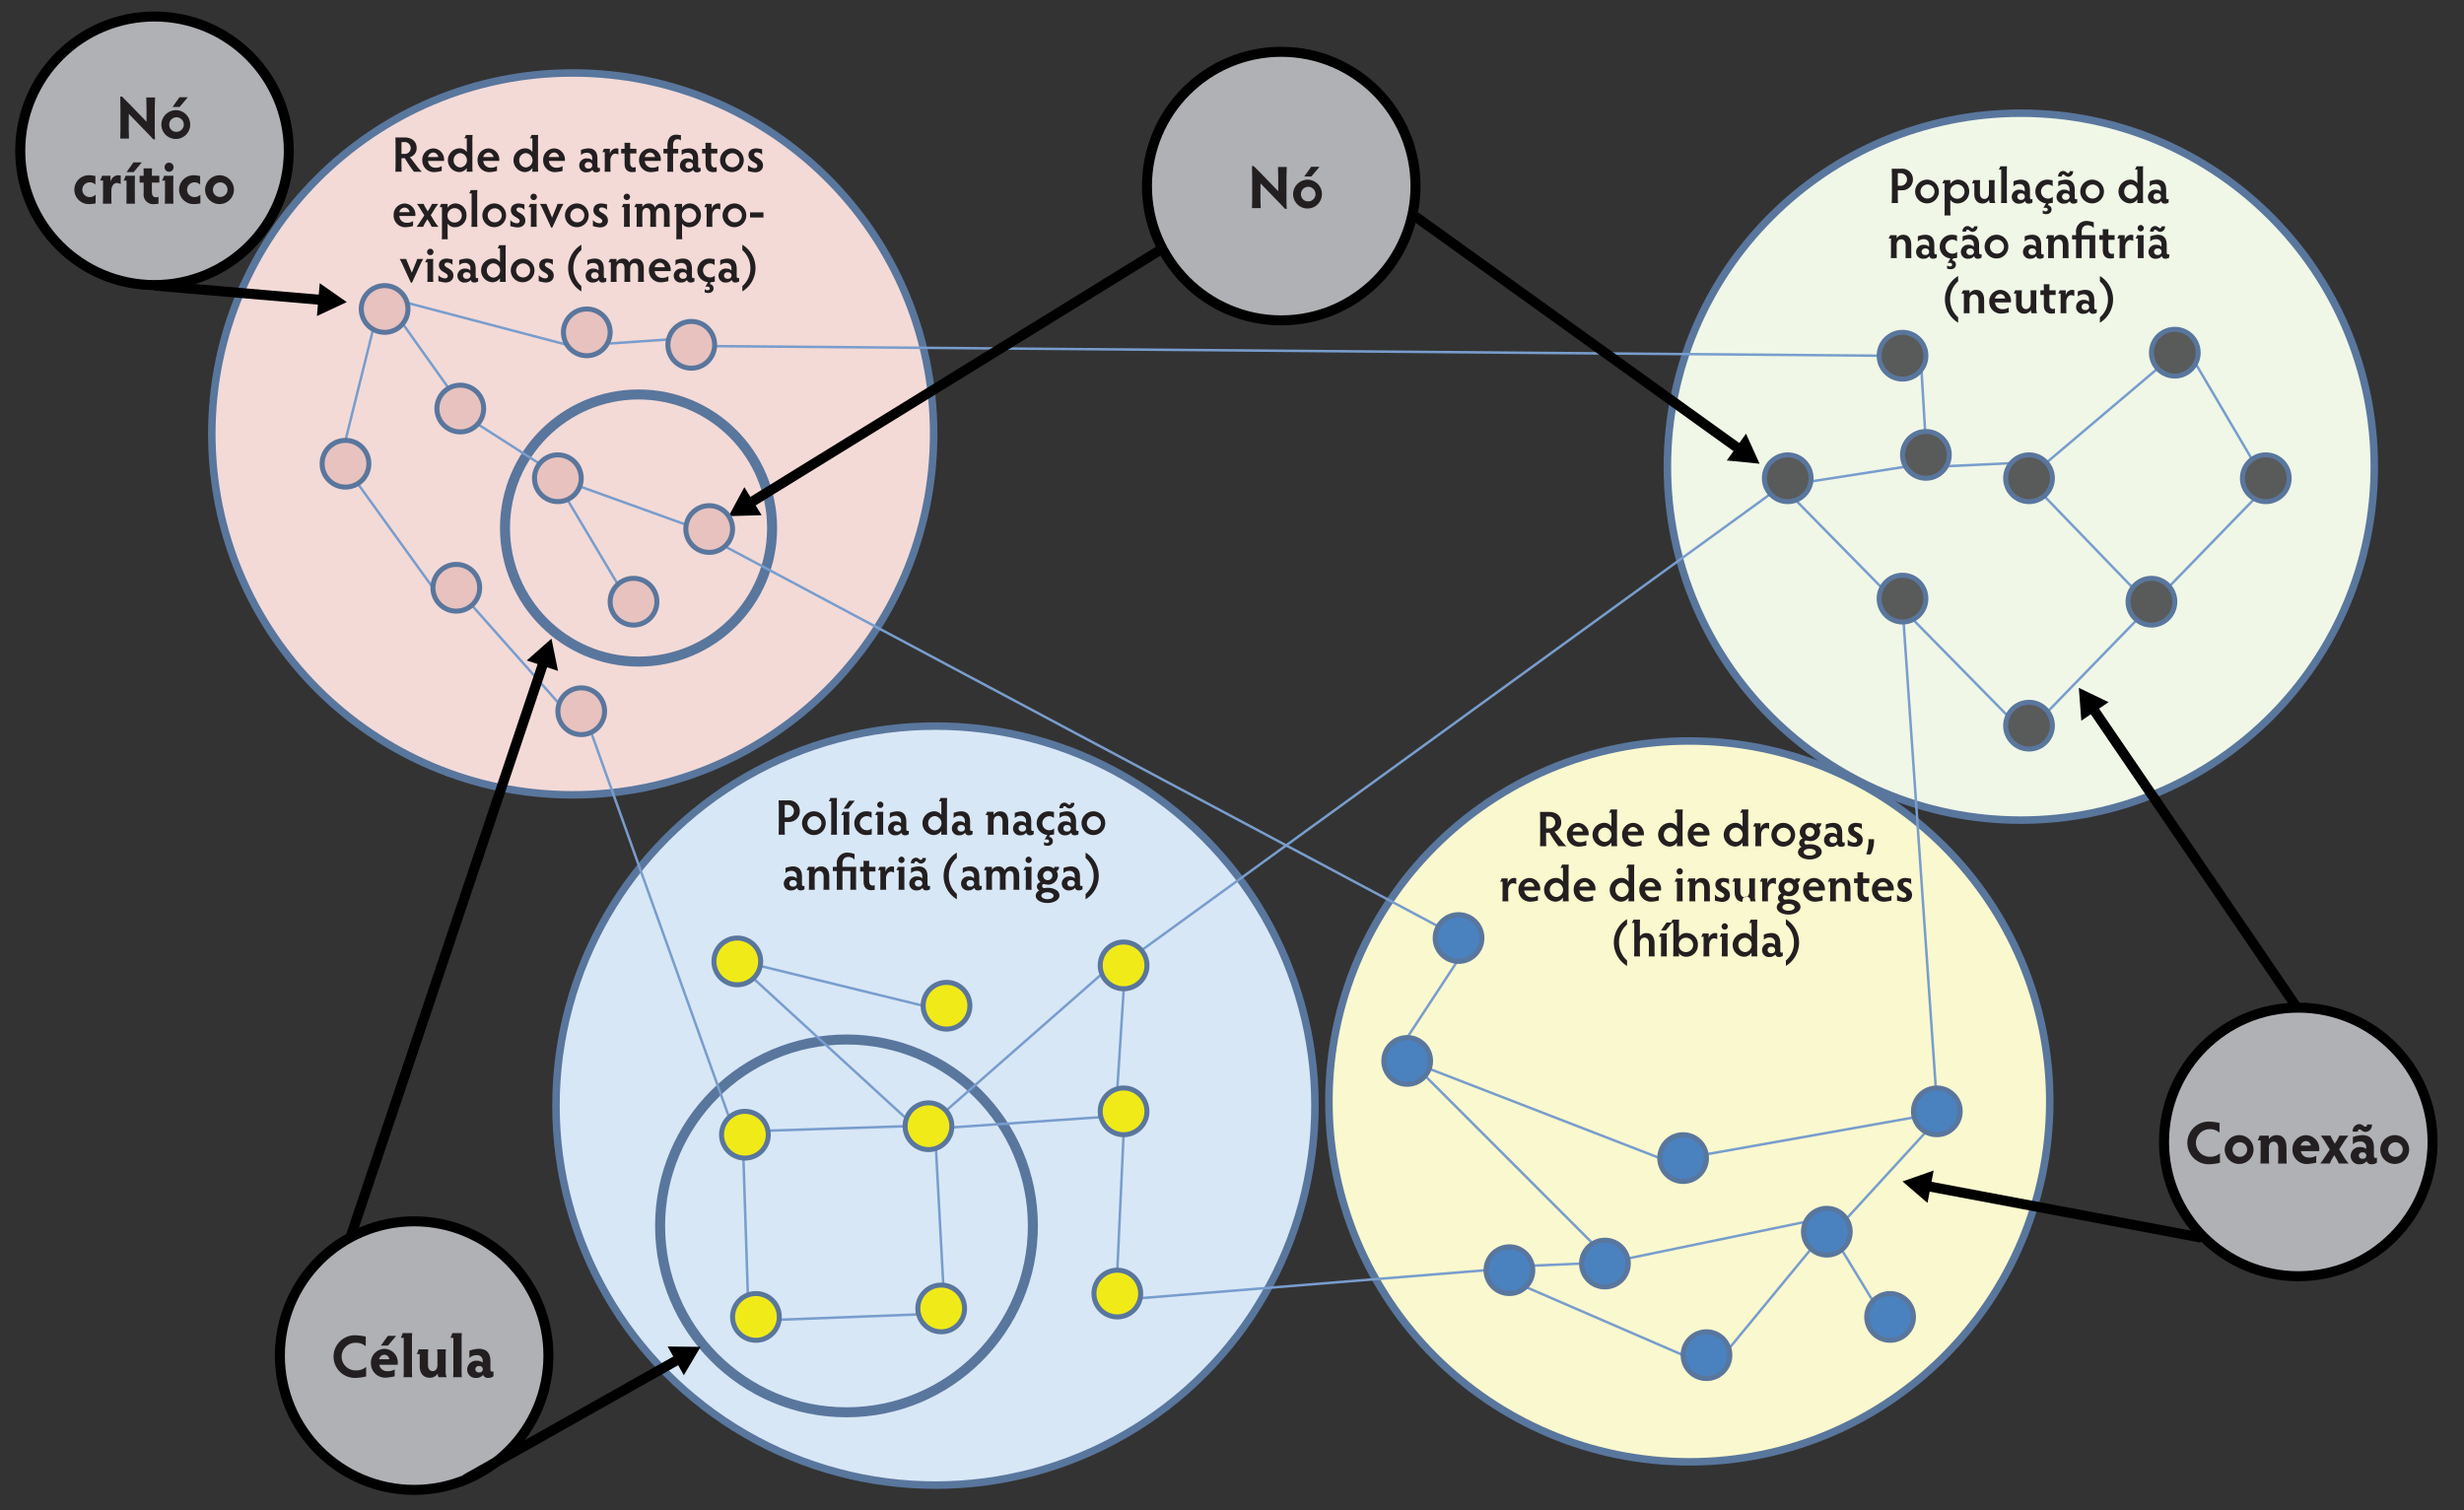 <svg id="Layer_1" data-name="Layer 1" xmlns="http://www.w3.org/2000/svg" viewBox="0 0 492 301.5"><rect x="0" y="0" width="492" height="301.5" fill="#333333" stroke="none"/><defs><style>.cls-1{fill:#d8e7f6;}.cls-1,.cls-10,.cls-11,.cls-12,.cls-13,.cls-2,.cls-3,.cls-4,.cls-7{stroke:#59769d;}.cls-1,.cls-10,.cls-11,.cls-12,.cls-13,.cls-2,.cls-3,.cls-4,.cls-5,.cls-7,.cls-8,.cls-9{stroke-miterlimit:10;}.cls-1,.cls-2,.cls-3,.cls-4{stroke-width:1.5px;}.cls-2{fill:#faf8ce;}.cls-3{fill:#f0f7e7;}.cls-4{fill:#f3dad7;}.cls-5{fill:#afb1b4;}.cls-5,.cls-9{stroke:#000;}.cls-5,.cls-7,.cls-9{stroke-width:2px;}.cls-6{fill:#231f20;}.cls-7,.cls-8,.cls-9{fill:none;}.cls-8{stroke:#789dcd;stroke-width:0.5px;}.cls-10{fill:#4a81bf;}.cls-11{fill:#595a5a;}.cls-12{fill:#e8c2be;}.cls-13{fill:#f1ea19;}</style></defs><title>Raza-Interagindo-com-Redes-Humanas-Fig-2</title><circle class="cls-1" cx="186.79" cy="220.752" r="75.777"/><circle class="cls-2" cx="337.32" cy="219.914" r="71.968"/><circle class="cls-3" cx="403.511" cy="93.176" r="70.576"/><circle class="cls-4" cx="114.36" cy="86.634" r="72.068"/><circle class="cls-5" cx="458.915" cy="228.006" r="26.812"/><circle class="cls-5" cx="82.693" cy="270.668" r="26.812"/><circle class="cls-5" cx="255.831" cy="37.156" r="26.812"/><circle class="cls-5" cx="30.855" cy="30.107" r="26.812"/><path class="cls-6" d="M24.014,27.666c.024-.336.036-1.1.036-1.74V21.633c0-.72-.012-1.7-.036-2.351h.36c.528.564.828.852,1.211,1.223l3.67,3.8V21.6c0-.684-.024-1.643-.047-2.147h1.75c-.024.528-.06,1.487-.06,2.147v4.365c0,.5.012,1.152.06,1.848H30.6c-.36-.408-.66-.732-1.044-1.116l-3.838-3.958-.012,3.2c0,.624.024,1.392.048,1.728Z"/><path class="cls-6" d="M35.172,21.993a2.879,2.879,0,1,1-2.95,2.89A2.92,2.92,0,0,1,35.172,21.993Zm0,4.329a1.453,1.453,0,1,0-1.379-1.439A1.393,1.393,0,0,0,35.172,26.322Zm.66-6.908H37.5l-1.631,1.943H34.453Z"/><path class="cls-6" d="M17.881,39.346a1.541,1.541,0,0,0,1.211-.492v1.764a7.775,7.775,0,0,1-1.247.132,2.881,2.881,0,1,1,0-5.757c.468,0,.863.12,1.2.132v1.739a1.513,1.513,0,0,0-1.163-.456A1.462,1.462,0,0,0,16.442,37.9,1.446,1.446,0,0,0,17.881,39.346Z"/><path class="cls-6" d="M20.535,40.666q.036-.612.036-1.224V36.036h-.588a5.783,5.783,0,0,0,.4-.935h1.679v1.223a1.638,1.638,0,0,1,1.511-1.331,4.658,4.658,0,0,1,.528.048V36.78a1.42,1.42,0,0,0-.8-.24c-.671,0-1.067.8-1.067,1.463v1.439c0,.408.012.816.048,1.224Z"/><path class="cls-6" d="M25.239,40.666c.011-.252.024-.8.024-1.224V36.048h-.588a6.236,6.236,0,0,0,.4-.947h1.883c-.024.263-.037.779-.037,1.211v3.13c0,.444.013,1,.037,1.224Zm1.415-8.252h1.667L26.69,34.357H25.274Z"/><path class="cls-6" d="M31.645,40.689c-.228,0-.54.073-.971.073a1.9,1.9,0,0,1-1.991-2.136v-2.17h-.8V35.1h.8v-.408c0-.4-.012-.792-.036-1.08h1.715c-.024.288-.036.672-.036,1.08V35.1h1.487v1.355H30.326V38.3c0,.8.336,1.091.815,1.091a.9.9,0,0,0,.5-.12Z"/><path class="cls-6" d="M32.907,40.666c.024-.252.036-.8.036-1.224V36.048h-.588a4.486,4.486,0,0,0,.4-.947h1.883c-.024.263-.036.779-.036,1.211v3.13c0,.444.012,1,.036,1.224Zm.851-8.192a.9.9,0,0,1,.9.923.9.9,0,1,1-1.8,0A.9.9,0,0,1,33.758,32.474Z"/><path class="cls-6" d="M38.8,39.346a1.541,1.541,0,0,0,1.211-.492v1.764a7.775,7.775,0,0,1-1.247.132,2.881,2.881,0,1,1,0-5.757c.468,0,.864.12,1.2.132v1.739a1.513,1.513,0,0,0-1.163-.456A1.462,1.462,0,0,0,37.358,37.9,1.446,1.446,0,0,0,38.8,39.346Z"/><path class="cls-6" d="M43.9,34.993a2.879,2.879,0,1,1-2.95,2.89A2.92,2.92,0,0,1,43.9,34.993Zm0,4.329a1.453,1.453,0,1,0-1.379-1.439A1.393,1.393,0,0,0,43.9,39.322Z"/><path class="cls-6" d="M249.991,41.548c.024-.336.036-1.1.036-1.739V35.516c0-.72-.012-1.7-.036-2.351h.36c.528.564.828.852,1.212,1.223l3.669,3.8V35.479c0-.683-.024-1.643-.047-2.146h1.751c-.025.527-.061,1.487-.061,2.146v4.366c0,.5.012,1.152.061,1.847h-.361c-.359-.407-.659-.732-1.043-1.115l-3.838-3.958-.012,3.2c0,.624.024,1.391.048,1.727Z"/><path class="cls-6" d="M261.149,35.875a2.879,2.879,0,1,1-2.95,2.891A2.921,2.921,0,0,1,261.149,35.875Zm0,4.33a1.453,1.453,0,1,0-1.379-1.439A1.394,1.394,0,0,0,261.149,40.205Zm.66-6.908h1.667l-1.631,1.943H260.43Z"/><path class="cls-6" d="M73.113,274.824a9.682,9.682,0,0,1-2.159.3,4.259,4.259,0,1,1,0-8.516,11.355,11.355,0,0,1,2.075.264v1.943a2.845,2.845,0,0,0-1.943-.7,2.753,2.753,0,1,0,.024,5.5,2.9,2.9,0,0,0,2-.7Z"/><path class="cls-6" d="M78.813,274.812a11.455,11.455,0,0,1-1.774.263,2.849,2.849,0,0,1-2.975-2.866,2.758,2.758,0,0,1,2.7-2.891,2.706,2.706,0,0,1,2.662,2.771,1.808,1.808,0,0,1-.036.42H75.743a1.544,1.544,0,0,0,1.571,1.271,2.609,2.609,0,0,0,1.5-.359Zm-1.079-3.418a1,1,0,0,0-.971-.9,1.1,1.1,0,0,0-1.044.9Zm-.3-4.665H79.1l-1.632,1.942H76.055Z"/><path class="cls-6" d="M80.568,274.979a11.893,11.893,0,0,0,.048-1.222v-6.633h-.588a5.989,5.989,0,0,0,.372-.947h1.907a12.106,12.106,0,0,0-.048,1.211v6.369a11.453,11.453,0,0,0,.048,1.222Z"/><path class="cls-6" d="M87.563,274.979a1.752,1.752,0,0,1-.168-.731,1.786,1.786,0,0,1-1.632.84c-1.151,0-1.954-.8-1.954-2.316v-2.41h-.6a5.555,5.555,0,0,0,.4-.947h1.9c-.024.348-.048.888-.048,1.211v1.943c0,.923.527,1.2.947,1.2.455,0,.935-.348.935-1.212v-1.931c0-.323-.012-.863-.047-1.211h1.738c-.035.348-.047.888-.047,1.211v3.106a2.946,2.946,0,0,0,.191,1.247Z"/><path class="cls-6" d="M90.48,274.979a11.893,11.893,0,0,0,.048-1.222v-6.633H89.94a6.093,6.093,0,0,0,.373-.947h1.906c-.035.275-.048.827-.048,1.211v6.369a11.725,11.725,0,0,0,.048,1.222Z"/><path class="cls-6" d="M98.53,274.788a1.634,1.634,0,0,1-1.068.336.986.986,0,0,1-1-.612,1.635,1.635,0,0,1-1.32.612,1.666,1.666,0,0,1-1.858-1.655,1.782,1.782,0,0,1,1.966-1.776,1.674,1.674,0,0,1,1.128.384v-.372a1.078,1.078,0,0,0-1.223-1.115,1.955,1.955,0,0,0-1.428.564V269.69a6.513,6.513,0,0,1,1.859-.383c1.619,0,2.339.9,2.339,2.518v1.512c0,.432.144.527.312.527a.469.469,0,0,0,.288-.059Zm-2.866-.767a.639.639,0,1,0,0-1.26.639.639,0,1,0,0,1.26Z"/><path class="cls-6" d="M443.27,232.163a9.624,9.624,0,0,1-2.16.3,4.259,4.259,0,1,1,0-8.516,11.339,11.339,0,0,1,2.076.265v1.942a2.846,2.846,0,0,0-1.943-.695,2.734,2.734,0,0,0-2.77,2.734,2.761,2.761,0,0,0,2.794,2.771,2.9,2.9,0,0,0,2-.695Z"/><path class="cls-6" d="M447.172,226.646a2.879,2.879,0,1,1-2.95,2.89A2.921,2.921,0,0,1,447.172,226.646Zm0,4.33a1.453,1.453,0,1,0-1.38-1.44A1.394,1.394,0,0,0,447.172,230.976Z"/><path class="cls-6" d="M451.35,232.319c.023-.347.036-.887.036-1.223v-3.4H450.8a7.4,7.4,0,0,0,.395-.947h1.847v.7a1.841,1.841,0,0,1,1.56-.8c1.295,0,1.955.923,1.955,2.542V231.1c0,.336.011.876.048,1.223h-1.74c.036-.347.048-.887.048-1.223v-1.908c0-.8-.384-1.235-.923-1.235-.6,0-.948.468-.948,1.2V231.1c0,.336.013.876.036,1.223Z"/><path class="cls-6" d="M462.494,232.151a11.42,11.42,0,0,1-1.774.264,2.848,2.848,0,0,1-2.975-2.866,2.758,2.758,0,0,1,2.7-2.891,2.706,2.706,0,0,1,2.663,2.771,1.819,1.819,0,0,1-.036.42h-3.646A1.545,1.545,0,0,0,461,231.12a2.6,2.6,0,0,0,1.5-.36Zm-1.079-3.418a1,1,0,0,0-.972-.9,1.094,1.094,0,0,0-1.043.9Z"/><path class="cls-6" d="M463.3,232.319c.3-.36.671-.923.947-1.343l.959-1.44-1.02-1.667a8.752,8.752,0,0,0-.791-1.115h1.967a7.115,7.115,0,0,0,.456.935l.384.672.432-.683a9.836,9.836,0,0,0,.468-.924h1.822a13.147,13.147,0,0,0-.816,1.115l-1.031,1.608.911,1.5a10.115,10.115,0,0,0,.985,1.343h-1.968c-.1-.192-.3-.647-.455-.912l-.468-.755-.336.576a6.9,6.9,0,0,0-.527,1.091Z"/><path class="cls-6" d="M474.614,232.127a1.633,1.633,0,0,1-1.067.336.987.987,0,0,1-1-.611,1.637,1.637,0,0,1-1.32.611,1.665,1.665,0,0,1-1.858-1.655,1.782,1.782,0,0,1,1.967-1.775,1.668,1.668,0,0,1,1.127.384v-.372a1.077,1.077,0,0,0-1.223-1.115,1.956,1.956,0,0,0-1.428.563V227.03a6.478,6.478,0,0,1,1.86-.384c1.619,0,2.339.9,2.339,2.519v1.511c0,.431.143.528.311.528a.476.476,0,0,0,.288-.06Zm-4.834-6.177a1.376,1.376,0,0,1,1.284-1.5c.719,0,.887.516,1.235.516.228,0,.36-.192.36-.444h.959a1.35,1.35,0,0,1-1.235,1.488c-.719,0-.887-.516-1.236-.516-.239,0-.347.192-.347.455Zm1.968,5.409a.638.638,0,1,0,0-1.258.638.638,0,1,0,0,1.258Z"/><path class="cls-6" d="M478.239,226.646a2.879,2.879,0,1,1-2.95,2.89A2.921,2.921,0,0,1,478.239,226.646Zm0,4.33a1.453,1.453,0,1,0-1.38-1.44A1.394,1.394,0,0,0,478.239,230.976Z"/><circle class="cls-7" cx="127.501" cy="105.43" r="26.667"/><circle class="cls-7" cx="169.023" cy="244.771" r="37.217"/><path class="cls-6" d="M80.166,32.54c0,.679.01,1.439.04,1.749H78.947c.03-.31.04-1.07.04-1.749V29.231c0-.679-.01-1.489-.04-1.789h1.789c1.589,0,2.458.88,2.458,2.079a1.837,1.837,0,0,1-1.349,1.859c.759.89,1.549,2.129,2.379,2.909H82.655a22.161,22.161,0,0,1-1.82-2.719,2.249,2.249,0,0,1-.249.02h-.42Zm0-1.81h.59a1.163,1.163,0,0,0,1.249-1.179,1.19,1.19,0,0,0-1.319-1.179h-.52Z"/><path class="cls-6" d="M88.205,34.128a6.719,6.719,0,0,1-1.49.241,2.318,2.318,0,0,1-2.388-2.349,2.253,2.253,0,0,1,2.2-2.389,2.206,2.206,0,0,1,2.149,2.229,1.638,1.638,0,0,1-.02.27H85.476a1.408,1.408,0,0,0,1.429,1.349,2.144,2.144,0,0,0,1.3-.33Zm-.7-2.768a1.024,1.024,0,0,0-.989-.909,1.113,1.113,0,0,0-1.05.909Z"/><path class="cls-6" d="M93.185,34.289c.009-.18.02-.38.02-.75a1.805,1.805,0,0,1-1.58.819,2.373,2.373,0,0,1,.08-4.737,1.678,1.678,0,0,1,1.5.74V27.612h-.48a4.129,4.129,0,0,0,.31-.659h1.329c-.03.329-.04.679-.04.959v5.357c0,.35.01.74.04,1.02Zm-1.28-3.718a1.381,1.381,0,0,0-1.329,1.419,1.4,1.4,0,0,0,1.359,1.439,1.434,1.434,0,0,0-.03-2.858Z"/><path class="cls-6" d="M99.234,34.128a6.718,6.718,0,0,1-1.489.241,2.319,2.319,0,0,1-2.389-2.349,2.253,2.253,0,0,1,2.2-2.389A2.206,2.206,0,0,1,99.7,31.86a1.757,1.757,0,0,1-.02.27H96.505a1.408,1.408,0,0,0,1.43,1.349,2.141,2.141,0,0,0,1.3-.33Zm-.7-2.768a1.023,1.023,0,0,0-.989-.909,1.111,1.111,0,0,0-1.049.909Z"/><path class="cls-6" d="M106.284,34.289c.01-.18.02-.38.02-.75a1.8,1.8,0,0,1-1.579.819,2.373,2.373,0,0,1,.08-4.737,1.675,1.675,0,0,1,1.5.74V27.612h-.48a3.963,3.963,0,0,0,.31-.659h1.329c-.029.329-.04.679-.04.959v5.357c0,.35.011.74.04,1.02Zm-1.279-3.718a1.382,1.382,0,0,0-1.33,1.419,1.4,1.4,0,0,0,1.36,1.439,1.434,1.434,0,0,0-.03-2.858Z"/><path class="cls-6" d="M112.333,34.128a6.7,6.7,0,0,1-1.489.241,2.318,2.318,0,0,1-2.388-2.349,2.253,2.253,0,0,1,2.2-2.389A2.206,2.206,0,0,1,112.8,31.86a1.757,1.757,0,0,1-.02.27h-3.178a1.408,1.408,0,0,0,1.429,1.349,2.139,2.139,0,0,0,1.3-.33Zm-.7-2.768a1.024,1.024,0,0,0-.989-.909,1.113,1.113,0,0,0-1.05.909Z"/><path class="cls-6" d="M119.793,34.168a1.159,1.159,0,0,1-.759.241.687.687,0,0,1-.73-.52,1.394,1.394,0,0,1-1.119.52,1.361,1.361,0,0,1-1.529-1.35,1.442,1.442,0,0,1,1.6-1.429,1.335,1.335,0,0,1,.989.38v-.42a.986.986,0,0,0-1.079-1.079,1.573,1.573,0,0,0-1.16.459V29.941a4.83,4.83,0,0,1,1.44-.32c1.269,0,1.848.71,1.848,2.059v1.439c0,.34.121.42.27.42a.413.413,0,0,0,.23-.05Zm-2.278-.519a.648.648,0,1,0,0-1.279.648.648,0,1,0,0,1.279Z"/><path class="cls-6" d="M120.726,34.289c.02-.34.029-.68.029-1.02v-2.9h-.479a3.519,3.519,0,0,0,.309-.66h1.19v1.03A1.353,1.353,0,0,1,123,29.621a4.4,4.4,0,0,1,.48.05v1.2a1.2,1.2,0,0,0-.66-.19c-.559,0-.939.679-.939,1.3v1.289q0,.51.03,1.02Z"/><path class="cls-6" d="M126.934,34.309c-.18,0-.42.06-.72.06-.809,0-1.5-.47-1.5-1.67V30.641h-.69v-.93h.69V29.4c0-.33-.01-.65-.03-.889h1.169c-.02.239-.029.559-.029.889v.31h1.249v.93h-1.249v1.838c0,.7.3.96.7.96a.735.735,0,0,0,.41-.11Z"/><path class="cls-6" d="M131.483,34.128a6.7,6.7,0,0,1-1.489.241,2.319,2.319,0,0,1-2.389-2.349,2.253,2.253,0,0,1,2.2-2.389,2.206,2.206,0,0,1,2.149,2.229,1.757,1.757,0,0,1-.02.27h-3.178a1.408,1.408,0,0,0,1.429,1.349,2.141,2.141,0,0,0,1.3-.33Zm-.7-2.768a1.024,1.024,0,0,0-.99-.909,1.112,1.112,0,0,0-1.049.909Z"/><path class="cls-6" d="M133.246,34.289c.009-.23.029-.7.029-1.02V30.641h-.8v-.93h.8v-.7c0-1.389.69-2.118,1.74-2.118.42,0,.619.08.949.089v1.07a.914.914,0,0,0-.71-.24c-.519,0-.859.41-.859,1.16v.739h1.029v.93H134.4v2.628c0,.32.01.79.03,1.02Z"/><path class="cls-6" d="M139.9,34.168a1.162,1.162,0,0,1-.76.241.686.686,0,0,1-.729-.52,1.4,1.4,0,0,1-1.12.52,1.361,1.361,0,0,1-1.529-1.35,1.442,1.442,0,0,1,1.6-1.429,1.334,1.334,0,0,1,.989.38v-.42a.986.986,0,0,0-1.079-1.079,1.572,1.572,0,0,0-1.159.459V29.941a4.829,4.829,0,0,1,1.439-.32c1.269,0,1.849.71,1.849,2.059v1.439c0,.34.12.42.27.42a.413.413,0,0,0,.23-.05Zm-2.279-.519a.648.648,0,1,0,0-1.279.648.648,0,1,0,0,1.279Z"/><path class="cls-6" d="M143.1,34.309c-.18,0-.419.06-.719.06-.81,0-1.5-.47-1.5-1.67V30.641h-.69v-.93h.69V29.4c0-.33-.011-.65-.031-.889h1.17c-.02.239-.03.559-.03.889v.31h1.249v.93H142v1.838c0,.7.3.96.7.96a.733.733,0,0,0,.409-.11Z"/><path class="cls-6" d="M146.165,29.621A2.369,2.369,0,1,1,143.776,32,2.391,2.391,0,0,1,146.165,29.621Zm0,3.768A1.4,1.4,0,1,0,144.845,32,1.361,1.361,0,0,0,146.165,33.389Z"/><path class="cls-6" d="M149.356,32.939a1.836,1.836,0,0,0,1.31.64c.339,0,.559-.18.559-.47,0-.719-1.769-.759-1.769-2.149,0-.819.589-1.339,1.609-1.339a9.108,9.108,0,0,1,1.109.18v1.09a1.474,1.474,0,0,0-1.049-.47c-.39,0-.54.2-.54.439,0,.69,1.769.71,1.769,2.169,0,.8-.579,1.38-1.619,1.38a6.963,6.963,0,0,1-1.379-.27Z"/><path class="cls-6" d="M82.476,45.128a6.719,6.719,0,0,1-1.49.241A2.318,2.318,0,0,1,78.6,43.02a2.253,2.253,0,0,1,2.2-2.389,2.206,2.206,0,0,1,2.149,2.229,1.638,1.638,0,0,1-.02.27H79.747a1.408,1.408,0,0,0,1.429,1.349,2.144,2.144,0,0,0,1.3-.33Zm-.7-2.768a1.024,1.024,0,0,0-.989-.909,1.113,1.113,0,0,0-1.05.909Z"/><path class="cls-6" d="M83.178,45.289a13.283,13.283,0,0,0,.76-1.1L84.728,43l-.82-1.319a9.128,9.128,0,0,0-.66-.97H84.6a5.347,5.347,0,0,0,.4.8l.41.689.43-.7a6.958,6.958,0,0,0,.419-.789h1.25c-.25.32-.48.64-.69.97l-.809,1.289.739,1.219a9.128,9.128,0,0,0,.8,1.1H86.2c-.08-.161-.24-.49-.37-.71l-.5-.8-.34.56a6.165,6.165,0,0,0-.489.95Z"/><path class="cls-6" d="M88.218,47.777c.02-.29.03-.749.03-1.019v-5.4h-.48a3.227,3.227,0,0,0,.31-.65h1.3v.78a1.851,1.851,0,0,1,1.569-.87,2.263,2.263,0,0,1,2.2,2.339,2.312,2.312,0,0,1-2.259,2.409,1.728,1.728,0,0,1-1.509-.72v2.109c0,.27.01.729.04,1.019Zm2.458-3.348A1.433,1.433,0,1,0,89.347,43,1.383,1.383,0,0,0,90.676,44.429Z"/><path class="cls-6" d="M94.127,45.289a9.946,9.946,0,0,0,.04-1.02V38.612h-.479a3.882,3.882,0,0,0,.3-.659h1.339c-.03.23-.04.7-.04,1.019v5.3a9.7,9.7,0,0,0,.04,1.02Z"/><path class="cls-6" d="M98.706,40.621A2.369,2.369,0,1,1,96.317,43,2.391,2.391,0,0,1,98.706,40.621Zm0,3.768A1.4,1.4,0,1,0,97.387,43,1.362,1.362,0,0,0,98.706,44.389Z"/><path class="cls-6" d="M101.9,43.939a1.836,1.836,0,0,0,1.31.64c.339,0,.56-.18.56-.47,0-.719-1.769-.759-1.769-2.149,0-.819.589-1.339,1.608-1.339a9.164,9.164,0,0,1,1.11.18v1.09a1.475,1.475,0,0,0-1.049-.47c-.39,0-.54.2-.54.439,0,.69,1.769.71,1.769,2.169,0,.8-.58,1.38-1.619,1.38a6.96,6.96,0,0,1-1.38-.27Z"/><path class="cls-6" d="M105.978,45.289c.02-.21.029-.68.029-1.03V41.371h-.479a2.934,2.934,0,0,0,.32-.66h1.319c-.02.23-.03.66-.03,1.019v2.529c0,.37.01.84.03,1.03Zm.589-6.617a.64.64,0,0,1,0,1.28.64.64,0,0,1,0-1.28Z"/><path class="cls-6" d="M109.127,40.711a3.5,3.5,0,0,0,.21.57l.9,2.169.8-1.979a4.269,4.269,0,0,0,.26-.76h1.219c-.19.32-.419.749-.589,1.12l-1.65,3.618h-.219l-1.72-3.728a7.443,7.443,0,0,0-.529-1.01Z"/><path class="cls-6" d="M115.2,40.621A2.369,2.369,0,1,1,112.808,43,2.391,2.391,0,0,1,115.2,40.621Zm0,3.768A1.4,1.4,0,1,0,113.877,43,1.362,1.362,0,0,0,115.2,44.389Z"/><path class="cls-6" d="M118.388,43.939a1.832,1.832,0,0,0,1.309.64c.34,0,.56-.18.56-.47,0-.719-1.769-.759-1.769-2.149,0-.819.589-1.339,1.609-1.339a9.142,9.142,0,0,1,1.109.18v1.09a1.475,1.475,0,0,0-1.049-.47c-.39,0-.54.2-.54.439,0,.69,1.769.71,1.769,2.169,0,.8-.579,1.38-1.619,1.38a6.947,6.947,0,0,1-1.379-.27Z"/><path class="cls-6" d="M124.578,45.289c.02-.21.029-.68.029-1.03V41.371h-.479a2.892,2.892,0,0,0,.32-.66h1.319c-.02.23-.03.66-.03,1.019v2.529c0,.37.01.84.03,1.03Zm.589-6.617a.64.64,0,0,1,0,1.28.64.64,0,0,1,0-1.28Z"/><path class="cls-6" d="M127.107,45.289c.011-.23.02-.7.02-1.03V41.371h-.479a3.629,3.629,0,0,0,.31-.66h1.3v.64a1.4,1.4,0,0,1,1.279-.72,1.211,1.211,0,0,1,1.259.81,1.38,1.38,0,0,1,1.34-.81c.959,0,1.569.65,1.569,1.879v1.749c0,.37.01.75.04,1.03h-1.189c.02-.3.029-.77.029-1.03v-1.6c0-.789-.279-1.129-.789-1.129-.44,0-.81.389-.81,1.079v1.649c0,.38.011.74.031,1.03h-1.19c.02-.3.03-.65.03-1.03V42.58c0-.65-.24-1.049-.79-1.049-.449,0-.809.38-.809,1.079v1.649c0,.33.01.8.03,1.03Z"/><path class="cls-6" d="M135.027,47.777c.02-.29.03-.749.03-1.019v-5.4h-.479a3.277,3.277,0,0,0,.309-.65h1.3v.78a1.849,1.849,0,0,1,1.569-.87,2.264,2.264,0,0,1,2.2,2.339,2.312,2.312,0,0,1-2.259,2.409,1.726,1.726,0,0,1-1.509-.72v2.109c0,.27.01.729.04,1.019Zm2.459-3.348A1.433,1.433,0,1,0,136.157,43,1.382,1.382,0,0,0,137.486,44.429Z"/><path class="cls-6" d="M141.067,45.289q.03-.51.03-1.02v-2.9h-.48a3.589,3.589,0,0,0,.31-.66h1.189v1.03a1.354,1.354,0,0,1,1.23-1.12,4.4,4.4,0,0,1,.479.05v1.2a1.2,1.2,0,0,0-.659-.19c-.56,0-.94.679-.94,1.3v1.289q0,.51.03,1.02Z"/><path class="cls-6" d="M146.666,40.621A2.369,2.369,0,1,1,144.277,43,2.391,2.391,0,0,1,146.666,40.621Zm0,3.768A1.4,1.4,0,1,0,145.346,43,1.361,1.361,0,0,0,146.666,44.389Z"/><path class="cls-6" d="M152.445,42.41v1.02h-2.678V42.41Z"/><path class="cls-6" d="M81.117,51.711a3.5,3.5,0,0,0,.21.57l.9,2.169.8-1.979a4.269,4.269,0,0,0,.26-.76h1.219a12.614,12.614,0,0,0-.589,1.12l-1.65,3.618h-.22l-1.719-3.728a7.454,7.454,0,0,0-.53-1.01Z"/><path class="cls-6" d="M85.328,56.289c.02-.21.029-.68.029-1.03V52.371h-.479a2.892,2.892,0,0,0,.32-.66h1.319c-.02.23-.03.66-.03,1.019v2.529c0,.37.01.84.03,1.03Zm.589-6.617a.64.64,0,0,1,0,1.28.64.64,0,0,1,0-1.28Z"/><path class="cls-6" d="M87.538,54.939a1.832,1.832,0,0,0,1.309.64c.34,0,.56-.18.56-.47,0-.719-1.769-.759-1.769-2.149,0-.819.589-1.339,1.609-1.339a9.142,9.142,0,0,1,1.109.18v1.09a1.475,1.475,0,0,0-1.049-.47c-.39,0-.54.2-.54.439,0,.69,1.769.71,1.769,2.169,0,.8-.579,1.38-1.619,1.38a6.947,6.947,0,0,1-1.379-.27Z"/><path class="cls-6" d="M95.476,56.168a1.164,1.164,0,0,1-.76.241.687.687,0,0,1-.73-.52,1.394,1.394,0,0,1-1.119.52,1.361,1.361,0,0,1-1.529-1.35,1.442,1.442,0,0,1,1.6-1.429,1.335,1.335,0,0,1,.989.38v-.42a.986.986,0,0,0-1.079-1.079,1.568,1.568,0,0,0-1.159.459V51.941a4.821,4.821,0,0,1,1.439-.32c1.269,0,1.849.71,1.849,2.059v1.439c0,.34.12.42.27.42a.415.415,0,0,0,.23-.05ZM93.2,55.649a.648.648,0,1,0,0-1.279.648.648,0,1,0,0,1.279Z"/><path class="cls-6" d="M99.815,56.289c.01-.18.02-.38.02-.75a1.8,1.8,0,0,1-1.579.819,2.373,2.373,0,0,1,.08-4.737,1.675,1.675,0,0,1,1.5.74V49.612h-.48a4.049,4.049,0,0,0,.311-.659H101c-.03.329-.04.679-.04.959v5.357c0,.35.01.74.04,1.02Zm-1.279-3.718a1.381,1.381,0,0,0-1.329,1.419,1.4,1.4,0,0,0,1.359,1.439,1.434,1.434,0,0,0-.03-2.858Z"/><path class="cls-6" d="M104.376,51.621A2.369,2.369,0,1,1,101.987,54,2.391,2.391,0,0,1,104.376,51.621Zm0,3.768A1.4,1.4,0,1,0,103.057,54,1.362,1.362,0,0,0,104.376,55.389Z"/><path class="cls-6" d="M107.567,54.939a1.836,1.836,0,0,0,1.309.64c.34,0,.561-.18.561-.47,0-.719-1.77-.759-1.77-2.149,0-.819.59-1.339,1.609-1.339a9.164,9.164,0,0,1,1.11.18v1.09a1.478,1.478,0,0,0-1.05-.47c-.389,0-.539.2-.539.439,0,.69,1.769.71,1.769,2.169,0,.8-.58,1.38-1.619,1.38a6.96,6.96,0,0,1-1.38-.27Z"/><path class="cls-6" d="M116.086,58.188a5.438,5.438,0,0,1,0-9.325v1.059a4.674,4.674,0,0,0-1.6,3.578,4.731,4.731,0,0,0,1.6,3.608Z"/><path class="cls-6" d="M121.065,56.168a1.162,1.162,0,0,1-.76.241.686.686,0,0,1-.729-.52,1.4,1.4,0,0,1-1.119.52,1.362,1.362,0,0,1-1.53-1.35,1.442,1.442,0,0,1,1.6-1.429,1.338,1.338,0,0,1,.99.38v-.42a.987.987,0,0,0-1.079-1.079,1.573,1.573,0,0,0-1.16.459V51.941a4.829,4.829,0,0,1,1.439-.32c1.269,0,1.849.71,1.849,2.059v1.439c0,.34.12.42.27.42a.413.413,0,0,0,.23-.05Zm-2.279-.519a.648.648,0,1,0,0-1.279.648.648,0,1,0,0,1.279Z"/><path class="cls-6" d="M121.947,56.289c.01-.23.02-.7.02-1.03V52.371h-.48a3.629,3.629,0,0,0,.31-.66h1.3v.64a1.4,1.4,0,0,1,1.279-.72,1.213,1.213,0,0,1,1.26.81,1.379,1.379,0,0,1,1.339-.81c.96,0,1.569.65,1.569,1.879v1.749c0,.37.01.75.04,1.03h-1.189c.02-.3.03-.77.03-1.03v-1.6c0-.789-.28-1.129-.79-1.129-.439,0-.809.389-.809,1.079v1.649c0,.38.01.74.03,1.03h-1.189c.02-.3.029-.65.029-1.03V53.58c0-.65-.239-1.049-.789-1.049-.45,0-.81.38-.81,1.079v1.649c0,.33.01.8.03,1.03Z"/><path class="cls-6" d="M133.455,56.128a6.719,6.719,0,0,1-1.49.241,2.318,2.318,0,0,1-2.388-2.349,2.253,2.253,0,0,1,2.2-2.389,2.206,2.206,0,0,1,2.149,2.229,1.638,1.638,0,0,1-.02.27h-3.178a1.408,1.408,0,0,0,1.429,1.349,2.144,2.144,0,0,0,1.3-.33Zm-.7-2.768a1.024,1.024,0,0,0-.989-.909,1.113,1.113,0,0,0-1.05.909Z"/><path class="cls-6" d="M138.665,56.168a1.164,1.164,0,0,1-.76.241.687.687,0,0,1-.73-.52,1.394,1.394,0,0,1-1.119.52,1.361,1.361,0,0,1-1.529-1.35,1.442,1.442,0,0,1,1.6-1.429,1.335,1.335,0,0,1,.989.38v-.42a.986.986,0,0,0-1.079-1.079,1.573,1.573,0,0,0-1.16.459V51.941a4.838,4.838,0,0,1,1.44-.32c1.269,0,1.849.71,1.849,2.059v1.439c0,.34.12.42.27.42a.417.417,0,0,0,.23-.05Zm-2.279-.519a.648.648,0,1,0,0-1.279.648.648,0,1,0,0,1.279Z"/><path class="cls-6" d="M142.725,56.249c-.28.03-.46.08-.78.1l-.23.369a.827.827,0,0,1,.76.85c0,.559-.4.939-1.1.939a2.725,2.725,0,0,1-.659-.13v-.659a.766.766,0,0,0,.57.23c.259,0,.44-.14.44-.34,0-.23-.19-.38-.52-.38a.761.761,0,0,0-.38.08l.54-.97a2.324,2.324,0,0,1-2.119-2.328,2.372,2.372,0,0,1,2.428-2.389c.42,0,.72.1,1.02.12V52.95a1.4,1.4,0,0,0-.989-.349,1.4,1.4,0,1,0,1.019,2.428Z"/><path class="cls-6" d="M147.6,56.168a1.162,1.162,0,0,1-.76.241.686.686,0,0,1-.729-.52,1.4,1.4,0,0,1-1.119.52,1.362,1.362,0,0,1-1.53-1.35,1.442,1.442,0,0,1,1.6-1.429,1.338,1.338,0,0,1,.99.38v-.42a.987.987,0,0,0-1.079-1.079,1.573,1.573,0,0,0-1.16.459V51.941a4.829,4.829,0,0,1,1.439-.32c1.269,0,1.849.71,1.849,2.059v1.439c0,.34.12.42.27.42a.413.413,0,0,0,.23-.05Zm-2.279-.519a.648.648,0,1,0,0-1.279.648.648,0,1,0,0,1.279Z"/><path class="cls-6" d="M148.227,48.863a5.45,5.45,0,0,1,0,9.325v-1.07a4.66,4.66,0,0,0,1.608-3.568,4.723,4.723,0,0,0-1.608-3.608Z"/><path class="cls-6" d="M378.945,38.749c0,.68.01,1.479.04,1.789h-1.259c.02-.31.04-1.109.04-1.789V35.341c0-.68-.02-1.349-.04-1.649h1.888a2.118,2.118,0,0,1,2.35,2.159,2.141,2.141,0,0,1-2.369,2.138h-.65Zm0-1.659h.53a1.27,1.27,0,0,0,1.309-1.249,1.234,1.234,0,0,0-1.309-1.25h-.53Z"/><path class="cls-6" d="M384.794,35.871a2.369,2.369,0,1,1-2.389,2.379A2.391,2.391,0,0,1,384.794,35.871Zm0,3.768a1.4,1.4,0,1,0-1.318-1.389A1.362,1.362,0,0,0,384.794,39.639Z"/><path class="cls-6" d="M388.266,43.027c.02-.29.03-.75.03-1.02v-5.4h-.48a3.2,3.2,0,0,0,.31-.65h1.3v.78a1.849,1.849,0,0,1,1.569-.869,2.263,2.263,0,0,1,2.2,2.338,2.311,2.311,0,0,1-2.258,2.409,1.727,1.727,0,0,1-1.51-.72v2.109c0,.27.011.73.04,1.02Zm2.459-3.348A1.434,1.434,0,1,0,389.4,38.25,1.384,1.384,0,0,0,390.725,39.679Z"/><path class="cls-6" d="M397.323,40.538a1.5,1.5,0,0,1-.139-.649,1.472,1.472,0,0,1-1.35.739c-.939,0-1.609-.649-1.609-1.879V36.62h-.48a3.028,3.028,0,0,0,.3-.66h1.34c-.021.29-.04.75-.04,1.02v1.629c0,.829.479,1.11.9,1.11.489,0,.9-.39.9-1.11V36.98c0-.27-.01-.73-.04-1.02h1.2c-.031.29-.04.75-.04,1.02v2.539a2.6,2.6,0,0,0,.15,1.019Z"/><path class="cls-6" d="M399.555,40.538a9.938,9.938,0,0,0,.04-1.019V33.862h-.48a3.78,3.78,0,0,0,.3-.66h1.339c-.029.23-.04.7-.04,1.02v5.3a9.972,9.972,0,0,0,.04,1.019Z"/><path class="cls-6" d="M405.833,40.418a1.162,1.162,0,0,1-.76.24.686.686,0,0,1-.729-.52,1.394,1.394,0,0,1-1.119.52,1.362,1.362,0,0,1-1.53-1.349,1.443,1.443,0,0,1,1.6-1.43,1.339,1.339,0,0,1,.989.38v-.42a.987.987,0,0,0-1.079-1.079,1.573,1.573,0,0,0-1.16.46V36.19a4.869,4.869,0,0,1,1.439-.319c1.27,0,1.849.709,1.849,2.059v1.439c0,.339.12.42.271.42a.412.412,0,0,0,.229-.051Zm-2.278-.52a.648.648,0,1,0,0-1.279.648.648,0,1,0,0,1.279Z"/><path class="cls-6" d="M409.894,40.5c-.281.03-.46.08-.781.1l-.229.37a.828.828,0,0,1,.76.849c0,.56-.4.94-1.1.94a2.724,2.724,0,0,1-.66-.13v-.66a.766.766,0,0,0,.57.23c.26,0,.44-.14.44-.34,0-.23-.19-.379-.52-.379a.761.761,0,0,0-.38.08l.54-.97a2.325,2.325,0,0,1-2.119-2.329,2.372,2.372,0,0,1,2.429-2.388c.42,0,.719.1,1.019.12V37.2a1.4,1.4,0,1,0,.031,2.079Z"/><path class="cls-6" d="M414.773,40.418a1.159,1.159,0,0,1-.759.24.687.687,0,0,1-.73-.52,1.4,1.4,0,0,1-1.119.52,1.361,1.361,0,0,1-1.529-1.349,1.441,1.441,0,0,1,1.6-1.43,1.342,1.342,0,0,1,.99.38v-.42a.987.987,0,0,0-1.079-1.079,1.573,1.573,0,0,0-1.16.46V36.19a4.87,4.87,0,0,1,1.44-.319c1.268,0,1.848.709,1.848,2.059v1.439c0,.339.121.42.27.42a.413.413,0,0,0,.23-.051Zm-3.808-5.167a1.031,1.031,0,0,1,.979-1.119c.56,0,.71.439.991.439.209,0,.329-.159.329-.389h.679a1.026,1.026,0,0,1-.949,1.119c-.569,0-.71-.45-1.01-.45-.2,0-.309.17-.309.4Zm1.529,4.647a.648.648,0,1,0,0-1.279.648.648,0,1,0,0,1.279Z"/><path class="cls-6" d="M417.764,35.871a2.369,2.369,0,1,1-2.389,2.379A2.391,2.391,0,0,1,417.764,35.871Zm0,3.768a1.4,1.4,0,1,0-1.319-1.389A1.362,1.362,0,0,0,417.764,39.639Z"/><path class="cls-6" d="M426.763,40.538c.009-.18.02-.38.02-.749a1.806,1.806,0,0,1-1.579.819,2.373,2.373,0,0,1,.079-4.737,1.675,1.675,0,0,1,1.5.739V33.862h-.48a3.973,3.973,0,0,0,.31-.66h1.329c-.03.33-.04.68-.04.96v5.357c0,.35.01.739.04,1.019Zm-1.28-3.718a1.382,1.382,0,0,0-1.329,1.419,1.4,1.4,0,0,0,1.36,1.44,1.435,1.435,0,0,0-.031-2.859Z"/><path class="cls-6" d="M433.022,40.418a1.157,1.157,0,0,1-.759.24.687.687,0,0,1-.73-.52,1.394,1.394,0,0,1-1.119.52,1.361,1.361,0,0,1-1.529-1.349,1.442,1.442,0,0,1,1.6-1.43,1.344,1.344,0,0,1,.99.38v-.42A.987.987,0,0,0,430.4,36.76a1.577,1.577,0,0,0-1.161.46V36.19a4.886,4.886,0,0,1,1.44-.319c1.269,0,1.848.709,1.848,2.059v1.439c0,.339.121.42.271.42a.408.408,0,0,0,.229-.051Zm-2.278-.52a.648.648,0,1,0,0-1.279.648.648,0,1,0,0,1.279Z"/><path class="cls-6" d="M377.556,51.538c.019-.29.029-.749.029-1.029V47.62h-.48a3.961,3.961,0,0,0,.321-.66h1.289v.63a1.511,1.511,0,0,1,1.319-.709c1.029,0,1.6.729,1.6,2.049v1.579c0,.28.011.739.03,1.029h-1.189c.02-.29.03-.749.03-1.029V48.93c0-.77-.39-1.15-.88-1.15-.55,0-.909.43-.909,1.1v1.63c0,.28.01.739.03,1.029Z"/><path class="cls-6" d="M386.733,51.418a1.157,1.157,0,0,1-.759.24.687.687,0,0,1-.73-.52,1.394,1.394,0,0,1-1.119.52,1.361,1.361,0,0,1-1.529-1.349,1.442,1.442,0,0,1,1.6-1.43,1.344,1.344,0,0,1,.99.38v-.42a.988.988,0,0,0-1.08-1.079,1.576,1.576,0,0,0-1.16.46V47.19a4.886,4.886,0,0,1,1.44-.319c1.269,0,1.848.709,1.848,2.059v1.439c0,.339.121.42.271.42a.408.408,0,0,0,.229-.051Zm-2.278-.52a.648.648,0,1,0,0-1.279.648.648,0,1,0,0,1.279Z"/><path class="cls-6" d="M390.794,51.5c-.28.03-.46.08-.78.1l-.23.37a.827.827,0,0,1,.76.849c0,.56-.4.94-1.1.94a2.724,2.724,0,0,1-.66-.13v-.66a.769.769,0,0,0,.57.23c.26,0,.44-.14.44-.34,0-.23-.19-.379-.52-.379a.757.757,0,0,0-.379.08l.54-.97a2.326,2.326,0,0,1-2.12-2.329,2.373,2.373,0,0,1,2.429-2.388c.42,0,.72.1,1.02.12V48.2a1.393,1.393,0,0,0-.99-.35,1.4,1.4,0,1,0,1.02,2.429Z"/><path class="cls-6" d="M395.674,51.418a1.164,1.164,0,0,1-.76.24.686.686,0,0,1-.729-.52,1.4,1.4,0,0,1-1.12.52,1.361,1.361,0,0,1-1.529-1.349,1.441,1.441,0,0,1,1.6-1.43,1.339,1.339,0,0,1,.989.38v-.42a.987.987,0,0,0-1.079-1.079,1.569,1.569,0,0,0-1.159.46V47.19a4.853,4.853,0,0,1,1.439-.319c1.269,0,1.849.709,1.849,2.059v1.439c0,.339.12.42.269.42a.419.419,0,0,0,.231-.051Zm-3.809-5.167a1.032,1.032,0,0,1,.98-1.119c.559,0,.71.439.99.439.209,0,.329-.159.329-.389h.68A1.027,1.027,0,0,1,393.9,46.3c-.57,0-.71-.45-1.01-.45-.2,0-.31.17-.31.4ZM393.4,50.9a.648.648,0,1,0,0-1.279.648.648,0,1,0,0,1.279Z"/><path class="cls-6" d="M398.664,46.871a2.369,2.369,0,1,1-2.389,2.379A2.391,2.391,0,0,1,398.664,46.871Zm0,3.768a1.4,1.4,0,1,0-1.318-1.389A1.362,1.362,0,0,0,398.664,50.639Z"/><path class="cls-6" d="M408.073,51.418a1.16,1.16,0,0,1-.76.24.686.686,0,0,1-.729-.52,1.394,1.394,0,0,1-1.119.52,1.361,1.361,0,0,1-1.529-1.349,1.442,1.442,0,0,1,1.6-1.43,1.339,1.339,0,0,1,.989.38v-.42a.987.987,0,0,0-1.079-1.079,1.575,1.575,0,0,0-1.16.46V47.19a4.886,4.886,0,0,1,1.44-.319c1.269,0,1.848.709,1.848,2.059v1.439c0,.339.12.42.271.42a.408.408,0,0,0,.229-.051ZM405.8,50.9a.648.648,0,1,0,0-1.279.648.648,0,1,0,0,1.279Z"/><path class="cls-6" d="M408.945,51.538c.02-.29.03-.749.03-1.029V47.62h-.48a3.878,3.878,0,0,0,.32-.66H410.1v.63a1.513,1.513,0,0,1,1.32-.709c1.029,0,1.6.729,1.6,2.049v1.579c0,.28.011.739.031,1.029h-1.19c.021-.29.031-.749.031-1.029V48.93c0-.77-.39-1.15-.88-1.15-.55,0-.91.43-.91,1.1v1.63c0,.28.01.739.031,1.029Z"/><path class="cls-6" d="M414.515,51.538c.01-.23.02-.7.02-1.019V47.79h-.8v-.83h.8v-.529a2.069,2.069,0,0,1,2.229-2.309,5.155,5.155,0,0,1,1.309.27v1.159a1.59,1.59,0,0,0-1.239-.57c-.76,0-1.18.48-1.18,1.32v.659H418.4c-.02.23-.04.9-.04,1.26v2.3c0,.359.02.829.04,1.019h-1.179c.009-.21.019-.669.019-1.019V47.79h-1.589v2.729c0,.319.01.789.021,1.019Z"/><path class="cls-6" d="M422.094,51.558c-.18,0-.42.06-.72.06-.81,0-1.5-.47-1.5-1.669V47.89h-.689v-.93h.689v-.309c0-.33-.01-.65-.03-.89h1.17c-.021.24-.031.56-.031.89v.309h1.249v.93h-1.249v1.839c0,.7.3.959.7.959a.741.741,0,0,0,.409-.109Z"/><path class="cls-6" d="M423.2,51.538q.031-.51.031-1.019v-2.9h-.48a3.692,3.692,0,0,0,.31-.66h1.189v1.03a1.352,1.352,0,0,1,1.23-1.119,4.49,4.49,0,0,1,.479.049v1.2a1.2,1.2,0,0,0-.66-.19c-.56,0-.94.68-.94,1.3v1.29c0,.339.011.679.031,1.019Z"/><path class="cls-6" d="M426.855,51.538c.021-.21.031-.68.031-1.029V47.62h-.48a2.934,2.934,0,0,0,.32-.66h1.319c-.02.23-.03.66-.03,1.02v2.529c0,.369.01.839.03,1.029Zm.59-6.616a.64.64,0,0,1,0,1.279.64.64,0,0,1,0-1.279Z"/><path class="cls-6" d="M433.134,51.418a1.164,1.164,0,0,1-.76.24.686.686,0,0,1-.729-.52,1.4,1.4,0,0,1-1.12.52A1.361,1.361,0,0,1,429,50.309a1.441,1.441,0,0,1,1.6-1.43,1.339,1.339,0,0,1,.989.38v-.42a.987.987,0,0,0-1.079-1.079,1.569,1.569,0,0,0-1.159.46V47.19a4.853,4.853,0,0,1,1.439-.319c1.269,0,1.849.709,1.849,2.059v1.439c0,.339.12.42.269.42a.419.419,0,0,0,.231-.051Zm-3.809-5.167a1.032,1.032,0,0,1,.98-1.119c.559,0,.71.439.99.439.209,0,.329-.159.329-.389h.68a1.027,1.027,0,0,1-.95,1.119c-.569,0-.709-.45-1.009-.45-.2,0-.31.17-.31.4Zm1.529,4.647a.648.648,0,1,0,0-1.279.648.648,0,1,0,0,1.279Z"/><path class="cls-6" d="M390.994,64.437a5.438,5.438,0,0,1,0-9.325v1.059a4.676,4.676,0,0,0-1.6,3.579,4.728,4.728,0,0,0,1.6,3.607Z"/><path class="cls-6" d="M392.105,62.538c.021-.29.031-.749.031-1.029V58.62h-.48a3.954,3.954,0,0,0,.32-.66h1.289v.63a1.511,1.511,0,0,1,1.319-.709c1.029,0,1.6.729,1.6,2.049v1.579c0,.28.009.739.03,1.029h-1.19c.02-.29.03-.749.03-1.029V59.93c0-.77-.39-1.15-.879-1.15-.55,0-.91.43-.91,1.1v1.63c0,.28.01.739.03,1.029Z"/><path class="cls-6" d="M401.084,62.378a6.8,6.8,0,0,1-1.489.24,2.319,2.319,0,0,1-2.389-2.348,2.253,2.253,0,0,1,2.2-2.389,2.206,2.206,0,0,1,2.15,2.228,1.619,1.619,0,0,1-.021.27h-3.178a1.409,1.409,0,0,0,1.429,1.35,2.144,2.144,0,0,0,1.3-.33Zm-.7-2.768a1.024,1.024,0,0,0-.989-.91,1.112,1.112,0,0,0-1.049.91Z"/><path class="cls-6" d="M405.654,62.538a1.5,1.5,0,0,1-.139-.649,1.472,1.472,0,0,1-1.35.739c-.939,0-1.609-.649-1.609-1.879V58.62h-.48a2.982,2.982,0,0,0,.3-.66h1.34c-.021.29-.04.75-.04,1.02v1.629c0,.829.479,1.11.9,1.11.489,0,.9-.39.9-1.11V58.98c0-.27-.01-.73-.04-1.02h1.2c-.03.29-.04.75-.04,1.02v2.539a2.6,2.6,0,0,0,.15,1.019Z"/><path class="cls-6" d="M410.325,62.558c-.18,0-.42.06-.72.06-.809,0-1.5-.47-1.5-1.669V58.89h-.69v-.93h.69v-.309c0-.33-.01-.65-.03-.89h1.169c-.019.24-.029.56-.029.89v.309h1.249v.93h-1.249v1.839c0,.7.3.959.7.959a.743.743,0,0,0,.41-.109Z"/><path class="cls-6" d="M411.426,62.538q.03-.51.03-1.019v-2.9h-.479a3.619,3.619,0,0,0,.309-.66h1.19v1.03a1.352,1.352,0,0,1,1.229-1.119,4.519,4.519,0,0,1,.48.049v1.2a1.2,1.2,0,0,0-.661-.19c-.559,0-.939.68-.939,1.3v1.29c0,.339.011.679.03,1.019Z"/><path class="cls-6" d="M418.674,62.418a1.162,1.162,0,0,1-.76.24.686.686,0,0,1-.729-.52,1.4,1.4,0,0,1-1.12.52,1.361,1.361,0,0,1-1.529-1.349,1.442,1.442,0,0,1,1.6-1.43,1.341,1.341,0,0,1,.989.38v-.42a.987.987,0,0,0-1.079-1.079,1.573,1.573,0,0,0-1.16.46V58.19a4.869,4.869,0,0,1,1.439-.319c1.27,0,1.849.709,1.849,2.059v1.439c0,.339.12.42.27.42a.413.413,0,0,0,.23-.051ZM416.4,61.9a.648.648,0,1,0,0-1.279.648.648,0,1,0,0,1.279Z"/><path class="cls-6" d="M419.3,55.112a5.449,5.449,0,0,1,0,9.325V63.368a4.661,4.661,0,0,0,1.609-3.568,4.723,4.723,0,0,0-1.609-3.609Z"/><path class="cls-6" d="M308.713,167.214c0,.68.01,1.439.04,1.749h-1.26c.03-.31.04-1.069.04-1.749v-3.308c0-.68-.01-1.489-.04-1.789h1.789c1.589,0,2.459.879,2.459,2.078a1.839,1.839,0,0,1-1.349,1.86c.759.889,1.548,2.128,2.379,2.908H311.2a22.2,22.2,0,0,1-1.819-2.719,2.288,2.288,0,0,1-.249.02h-.42Zm0-1.809h.59a1.164,1.164,0,0,0,1.249-1.179,1.191,1.191,0,0,0-1.32-1.18h-.519Z"/><path class="cls-6" d="M316.751,168.8a6.786,6.786,0,0,1-1.489.24,2.319,2.319,0,0,1-2.389-2.349,2.253,2.253,0,0,1,2.2-2.388,2.206,2.206,0,0,1,2.149,2.228,1.757,1.757,0,0,1-.02.27h-3.179a1.409,1.409,0,0,0,1.43,1.349,2.145,2.145,0,0,0,1.3-.329Zm-.7-2.768a1.024,1.024,0,0,0-.989-.91,1.112,1.112,0,0,0-1.05.91Z"/><path class="cls-6" d="M321.731,168.963c.01-.18.02-.38.02-.75a1.8,1.8,0,0,1-1.579.82,2.374,2.374,0,0,1,.08-4.738,1.676,1.676,0,0,1,1.5.74v-2.748h-.48a3.973,3.973,0,0,0,.31-.66h1.329c-.029.33-.04.68-.04.959v5.357c0,.35.011.74.04,1.02Zm-1.279-3.718a1.383,1.383,0,0,0-1.33,1.419,1.4,1.4,0,0,0,1.359,1.44,1.435,1.435,0,0,0-.029-2.859Z"/><path class="cls-6" d="M327.78,168.8a6.774,6.774,0,0,1-1.489.24,2.319,2.319,0,0,1-2.389-2.349,2.253,2.253,0,0,1,2.2-2.388,2.206,2.206,0,0,1,2.148,2.228,1.757,1.757,0,0,1-.02.27h-3.178a1.407,1.407,0,0,0,1.429,1.349,2.145,2.145,0,0,0,1.3-.329Zm-.7-2.768a1.024,1.024,0,0,0-.989-.91,1.114,1.114,0,0,0-1.05.91Z"/><path class="cls-6" d="M334.831,168.963c.01-.18.02-.38.02-.75a1.806,1.806,0,0,1-1.58.82,2.374,2.374,0,0,1,.081-4.738,1.678,1.678,0,0,1,1.5.74v-2.748h-.48a4.14,4.14,0,0,0,.31-.66h1.329c-.03.33-.04.68-.04.959v5.357c0,.35.01.74.04,1.02Zm-1.279-3.718a1.382,1.382,0,0,0-1.33,1.419,1.4,1.4,0,0,0,1.359,1.44,1.435,1.435,0,0,0-.029-2.859Z"/><path class="cls-6" d="M340.88,168.8a6.786,6.786,0,0,1-1.489.24A2.319,2.319,0,0,1,337,166.694a2.253,2.253,0,0,1,2.2-2.388,2.206,2.206,0,0,1,2.149,2.228,1.757,1.757,0,0,1-.02.27h-3.179a1.408,1.408,0,0,0,1.43,1.349,2.147,2.147,0,0,0,1.3-.329Zm-.7-2.768a1.024,1.024,0,0,0-.99-.91,1.112,1.112,0,0,0-1.049.91Z"/><path class="cls-6" d="M347.931,168.963c.009-.18.019-.38.019-.75a1.8,1.8,0,0,1-1.579.82,2.374,2.374,0,0,1,.08-4.738,1.675,1.675,0,0,1,1.5.74v-2.748h-.479a4.05,4.05,0,0,0,.309-.66h1.329c-.029.33-.04.68-.04.959v5.357c0,.35.011.74.04,1.02Zm-1.28-3.718a1.383,1.383,0,0,0-1.33,1.419,1.4,1.4,0,0,0,1.36,1.44,1.435,1.435,0,0,0-.03-2.859Z"/><path class="cls-6" d="M350.492,168.963c.02-.34.029-.68.029-1.02v-2.9h-.479a3.589,3.589,0,0,0,.31-.66h1.189v1.03a1.354,1.354,0,0,1,1.23-1.12,4.372,4.372,0,0,1,.479.05v1.2a1.2,1.2,0,0,0-.659-.19c-.56,0-.94.68-.94,1.3v1.289q0,.51.031,1.02Z"/><path class="cls-6" d="M356.091,164.3a2.369,2.369,0,1,1-2.389,2.379A2.391,2.391,0,0,1,356.091,164.3Zm0,3.768a1.4,1.4,0,1,0-1.32-1.389A1.361,1.361,0,0,0,356.091,168.063Z"/><path class="cls-6" d="M363.67,164.385a.994.994,0,0,1-.49.87,1.587,1.587,0,0,1,.25.859,1.935,1.935,0,0,1-2.039,1.829,7.91,7.91,0,0,1-.78-.139c-.17,0-.319.159-.319.409a.421.421,0,0,0,.42.41c.13,0,.369-.06.659-.06,1.279,0,2.379.56,2.379,1.549,0,.83-1.08,1.49-2.389,1.49s-2.348-.61-2.348-1.46a1.193,1.193,0,0,1,.729-1.039.856.856,0,0,1-.49-.79.94.94,0,0,1,.72-.889,1.724,1.724,0,0,1-.61-1.31,1.925,1.925,0,0,1,2.029-1.819,2.024,2.024,0,0,1,1.229.41.468.468,0,0,0,.13-.32Zm-2.309,6.457c.69,0,1.219-.29,1.219-.68s-.559-.7-1.268-.7c-.64,0-1.17.29-1.17.68S360.672,170.842,361.361,170.842Zm.03-3.8a.916.916,0,0,0,.9-.93.9.9,0,1,0-1.8,0A.916.916,0,0,0,361.391,167.044Z"/><path class="cls-6" d="M368.351,168.843a1.164,1.164,0,0,1-.76.24.687.687,0,0,1-.73-.52,1.4,1.4,0,0,1-1.119.52,1.361,1.361,0,0,1-1.529-1.35,1.441,1.441,0,0,1,1.6-1.429,1.337,1.337,0,0,1,.989.38v-.42a.987.987,0,0,0-1.079-1.079,1.569,1.569,0,0,0-1.159.46v-1.03A4.813,4.813,0,0,1,366,164.3c1.269,0,1.849.71,1.849,2.059v1.439c0,.34.12.42.269.42a.419.419,0,0,0,.231-.05Zm-2.28-.52a.648.648,0,1,0,0-1.279.648.648,0,1,0,0,1.279Z"/><path class="cls-6" d="M368.942,167.614a1.835,1.835,0,0,0,1.31.639c.339,0,.56-.18.56-.469,0-.72-1.77-.76-1.77-2.149,0-.82.59-1.34,1.609-1.34a8.935,8.935,0,0,1,1.11.181v1.089a1.478,1.478,0,0,0-1.05-.47c-.39,0-.539.2-.539.44,0,.69,1.768.709,1.768,2.169,0,.8-.579,1.379-1.619,1.379a6.947,6.947,0,0,1-1.379-.27Z"/><path class="cls-6" d="M374.191,167.554a5.949,5.949,0,0,1-.669,3.048h-.889a7.624,7.624,0,0,0,.449-3.048Z"/><path class="cls-6" d="M299.993,179.963c.021-.34.03-.68.03-1.02v-2.9h-.479a3.724,3.724,0,0,0,.31-.66h1.189v1.03a1.353,1.353,0,0,1,1.229-1.12,4.4,4.4,0,0,1,.48.05v1.2a1.2,1.2,0,0,0-.66-.19c-.56,0-.94.68-.94,1.3v1.289c0,.34.011.68.031,1.02Z"/><path class="cls-6" d="M307.081,179.8a6.786,6.786,0,0,1-1.489.24,2.319,2.319,0,0,1-2.389-2.349,2.253,2.253,0,0,1,2.2-2.388,2.206,2.206,0,0,1,2.149,2.228,1.757,1.757,0,0,1-.02.27h-3.178a1.407,1.407,0,0,0,1.429,1.349,2.145,2.145,0,0,0,1.3-.329Zm-.7-2.768a1.024,1.024,0,0,0-.989-.91,1.112,1.112,0,0,0-1.05.91Z"/><path class="cls-6" d="M312.062,179.963c.009-.18.02-.38.02-.75a1.8,1.8,0,0,1-1.579.82,2.374,2.374,0,0,1,.079-4.738,1.677,1.677,0,0,1,1.5.74v-2.748h-.48a3.973,3.973,0,0,0,.31-.66h1.329c-.03.33-.04.68-.04.959v5.357c0,.35.01.74.04,1.02Zm-1.28-3.718a1.382,1.382,0,0,0-1.329,1.419,1.4,1.4,0,0,0,1.36,1.44,1.435,1.435,0,0,0-.031-2.859Z"/><path class="cls-6" d="M318.111,179.8a6.786,6.786,0,0,1-1.489.24,2.319,2.319,0,0,1-2.389-2.349,2.253,2.253,0,0,1,2.2-2.388,2.205,2.205,0,0,1,2.149,2.228,1.757,1.757,0,0,1-.02.27h-3.178a1.407,1.407,0,0,0,1.429,1.349,2.147,2.147,0,0,0,1.3-.329Zm-.7-2.768a1.023,1.023,0,0,0-.989-.91,1.113,1.113,0,0,0-1.049.91Z"/><path class="cls-6" d="M325.161,179.963c.01-.18.021-.38.021-.75a1.806,1.806,0,0,1-1.579.82,2.374,2.374,0,0,1,.079-4.738,1.678,1.678,0,0,1,1.5.74v-2.748H324.7a3.977,3.977,0,0,0,.311-.66h1.329c-.03.33-.04.68-.04.959v5.357c0,.35.01.74.04,1.02Zm-1.279-3.718a1.382,1.382,0,0,0-1.329,1.419,1.4,1.4,0,0,0,1.359,1.44,1.435,1.435,0,0,0-.03-2.859Z"/><path class="cls-6" d="M331.211,179.8a6.8,6.8,0,0,1-1.489.24,2.319,2.319,0,0,1-2.389-2.349,2.252,2.252,0,0,1,2.2-2.388,2.206,2.206,0,0,1,2.15,2.228,1.619,1.619,0,0,1-.021.27h-3.178a1.407,1.407,0,0,0,1.429,1.349,2.15,2.15,0,0,0,1.3-.329Zm-.7-2.768a1.024,1.024,0,0,0-.99-.91,1.112,1.112,0,0,0-1.048.91Z"/><path class="cls-6" d="M334.813,179.963c.02-.21.03-.68.03-1.029v-2.889h-.48a2.934,2.934,0,0,0,.32-.66H336c-.02.23-.03.66-.03,1.02v2.529c0,.369.01.839.03,1.029Zm.589-6.616a.64.64,0,0,1,0,1.279.64.64,0,0,1,0-1.279Z"/><path class="cls-6" d="M337.333,179.963c.02-.29.029-.75.029-1.029v-2.889h-.479a4.074,4.074,0,0,0,.32-.66h1.289v.63a1.512,1.512,0,0,1,1.32-.709c1.029,0,1.6.729,1.6,2.048v1.58c0,.279.011.739.03,1.029h-1.189c.02-.29.03-.75.03-1.029v-1.58c0-.769-.389-1.149-.88-1.149-.549,0-.909.43-.909,1.1v1.63c0,.279.01.739.03,1.029Z"/><path class="cls-6" d="M342.423,178.614a1.835,1.835,0,0,0,1.309.639c.34,0,.56-.18.56-.469,0-.72-1.769-.76-1.769-2.149,0-.82.589-1.34,1.609-1.34a8.913,8.913,0,0,1,1.109.181v1.089a1.474,1.474,0,0,0-1.049-.47c-.389,0-.54.2-.54.44,0,.69,1.77.709,1.77,2.169,0,.8-.58,1.379-1.619,1.379a6.96,6.96,0,0,1-1.38-.27Z"/><path class="cls-6" d="M349.472,179.963a.778.778,0,1,0-1.49.09c-.939,0-1.609-.65-1.609-1.879v-2.129h-.479a3.124,3.124,0,0,0,.3-.66h1.339c-.019.29-.04.75-.04,1.02v1.629c0,.829.48,1.11.9,1.11.49,0,.9-.391.9-1.11v-1.629c0-.27-.01-.73-.04-1.02h1.2c-.03.29-.04.75-.04,1.02v2.538a2.6,2.6,0,0,0,.15,1.02Z"/><path class="cls-6" d="M351.843,179.963q.03-.51.03-1.02v-2.9h-.479a3.65,3.65,0,0,0,.309-.66h1.19v1.03a1.353,1.353,0,0,1,1.229-1.12,4.431,4.431,0,0,1,.48.05v1.2a1.2,1.2,0,0,0-.661-.19c-.559,0-.939.68-.939,1.3v1.289c0,.34.011.68.03,1.02Z"/><path class="cls-6" d="M359.431,175.385a.993.993,0,0,1-.491.87,1.578,1.578,0,0,1,.25.859,1.934,1.934,0,0,1-2.039,1.829c-.338,0-.588-.139-.779-.139-.17,0-.319.159-.319.409a.42.42,0,0,0,.42.41c.13,0,.369-.06.659-.06,1.279,0,2.379.56,2.379,1.549,0,.83-1.08,1.49-2.389,1.49s-2.349-.61-2.349-1.459a1.194,1.194,0,0,1,.73-1.04.856.856,0,0,1-.49-.79.94.94,0,0,1,.719-.889,1.726,1.726,0,0,1-.609-1.31,1.924,1.924,0,0,1,2.028-1.819,2.025,2.025,0,0,1,1.23.41.468.468,0,0,0,.13-.32Zm-2.309,6.457c.69,0,1.219-.289,1.219-.68s-.56-.7-1.269-.7c-.639,0-1.17.29-1.17.681S356.433,181.842,357.122,181.842Zm.029-3.8a.917.917,0,0,0,.9-.93.9.9,0,1,0-.9.93Z"/><path class="cls-6" d="M363.921,179.8a6.8,6.8,0,0,1-1.489.24,2.319,2.319,0,0,1-2.389-2.349,2.252,2.252,0,0,1,2.2-2.388,2.206,2.206,0,0,1,2.15,2.228,1.619,1.619,0,0,1-.021.27h-3.178a1.407,1.407,0,0,0,1.429,1.349,2.15,2.15,0,0,0,1.3-.329Zm-.7-2.768a1.024,1.024,0,0,0-.99-.91,1.112,1.112,0,0,0-1.048.91Z"/><path class="cls-6" d="M365.413,179.963c.02-.29.029-.75.029-1.029v-2.889h-.479a3.992,3.992,0,0,0,.32-.66h1.289v.63a1.513,1.513,0,0,1,1.32-.709c1.029,0,1.6.729,1.6,2.048v1.58c0,.279.011.739.031,1.029h-1.19c.021-.29.03-.75.03-1.029v-1.58c0-.769-.389-1.149-.88-1.149-.549,0-.909.43-.909,1.1v1.63c0,.279.01.739.031,1.029Z"/><path class="cls-6" d="M373.122,179.983c-.181,0-.42.06-.72.06-.809,0-1.5-.47-1.5-1.669v-2.059h-.69v-.93h.69v-.309c0-.33-.01-.65-.03-.89h1.169c-.02.24-.029.56-.029.89v.309h1.249v.93h-1.249v1.839c0,.7.3.959.7.959a.735.735,0,0,0,.41-.11Z"/><path class="cls-6" d="M377.671,179.8a6.786,6.786,0,0,1-1.489.24,2.319,2.319,0,0,1-2.389-2.349,2.253,2.253,0,0,1,2.2-2.388,2.206,2.206,0,0,1,2.149,2.228,1.757,1.757,0,0,1-.02.27h-3.179a1.408,1.408,0,0,0,1.43,1.349,2.147,2.147,0,0,0,1.3-.329Zm-.7-2.768a1.024,1.024,0,0,0-.99-.91,1.112,1.112,0,0,0-1.049.91Z"/><path class="cls-6" d="M378.793,178.614a1.835,1.835,0,0,0,1.31.639c.339,0,.559-.18.559-.469,0-.72-1.768-.76-1.768-2.149,0-.82.588-1.34,1.608-1.34a8.88,8.88,0,0,1,1.109.181v1.089a1.472,1.472,0,0,0-1.048-.47c-.39,0-.541.2-.541.44,0,.69,1.77.709,1.77,2.169,0,.8-.58,1.379-1.619,1.379a6.96,6.96,0,0,1-1.38-.27Z"/><path class="cls-6" d="M324.882,192.862a5.438,5.438,0,0,1,0-9.325v1.06a4.671,4.671,0,0,0-1.6,3.578,4.729,4.729,0,0,0,1.6,3.607Z"/><path class="cls-6" d="M329.242,188.324c0-.689-.33-1.109-.88-1.109-.609,0-.92.47-.92,1.13v1.6c0,.29.011.75.04,1.02h-1.2c.03-.27.04-.73.04-1.02v-5.656h-.479a5.919,5.919,0,0,0,.3-.66h1.338c-.029.28-.04.67-.04,1.019v2.33a1.526,1.526,0,0,1,1.32-.67c1.09,0,1.609.849,1.609,2.048v1.589c0,.29.01.75.04,1.02h-1.2c.019-.27.03-.73.03-1.02Z"/><path class="cls-6" d="M331.653,190.963c.01-.21.02-.68.02-1.029v-2.889h-.48a3.4,3.4,0,0,0,.321-.659h1.319c-.02.229-.03.659-.03,1.019v2.529c0,.37.01.839.03,1.029Zm1.11-6.776h1.129l-1.259,1.579h-.97Z"/><path class="cls-6" d="M334.083,190.963c.03-.3.04-.779.04-1.02v-5.656h-.479a4.414,4.414,0,0,0,.3-.66h1.339a10.1,10.1,0,0,0-.04,1.019v2.45a1.732,1.732,0,0,1,1.54-.8,2.234,2.234,0,0,1,2.239,2.339,2.307,2.307,0,0,1-2.339,2.4,1.68,1.68,0,0,1-1.44-.739c0,.18.011.519.021.669Zm2.469-.869a1.433,1.433,0,1,0-1.339-1.43A1.384,1.384,0,0,0,336.552,190.094Z"/><path class="cls-6" d="M340.133,190.963q.03-.51.03-1.02v-2.9h-.479a3.641,3.641,0,0,0,.309-.659h1.19v1.029a1.352,1.352,0,0,1,1.229-1.119,4.431,4.431,0,0,1,.48.05v1.2a1.207,1.207,0,0,0-.661-.19c-.559,0-.939.68-.939,1.3v1.289c0,.34.011.68.03,1.02Z"/><path class="cls-6" d="M343.793,190.963c.02-.21.03-.68.03-1.029v-2.889h-.479a2.9,2.9,0,0,0,.319-.659h1.319c-.019.229-.03.659-.03,1.019v2.529c0,.37.011.839.03,1.029Zm.59-6.616a.64.64,0,0,1,0,1.279.64.64,0,0,1,0-1.279Z"/><path class="cls-6" d="M349.722,190.963c.009-.18.019-.38.019-.749a1.8,1.8,0,0,1-1.579.819,2.373,2.373,0,0,1,.08-4.737,1.677,1.677,0,0,1,1.5.739v-2.748h-.479a4.05,4.05,0,0,0,.309-.66H350.9c-.029.33-.04.68-.04.96v5.356c0,.351.011.741.04,1.02Zm-1.28-3.718a1.383,1.383,0,0,0-1.33,1.419,1.4,1.4,0,0,0,1.36,1.44,1.435,1.435,0,0,0-.03-2.859Z"/><path class="cls-6" d="M355.98,190.843a1.157,1.157,0,0,1-.759.24.686.686,0,0,1-.73-.52,1.391,1.391,0,0,1-1.119.52,1.361,1.361,0,0,1-1.529-1.35,1.441,1.441,0,0,1,1.6-1.428,1.336,1.336,0,0,1,.99.38v-.42a.987.987,0,0,0-1.079-1.079,1.577,1.577,0,0,0-1.161.459v-1.03a4.854,4.854,0,0,1,1.44-.319c1.269,0,1.848.709,1.848,2.058v1.44c0,.34.121.42.271.42a.408.408,0,0,0,.229-.051Zm-2.278-.52a.648.648,0,1,0,0-1.279.648.648,0,1,0,0,1.279Z"/><path class="cls-6" d="M356.6,183.537a5.45,5.45,0,0,1,0,9.325v-1.069a4.661,4.661,0,0,0,1.609-3.568,4.727,4.727,0,0,0-1.609-3.609Z"/><path class="cls-6" d="M156.687,164.872c0,.68.009,1.479.04,1.789h-1.26c.02-.31.04-1.109.04-1.789v-3.408c0-.68-.02-1.349-.04-1.649h1.889a2.118,2.118,0,0,1,2.349,2.159,2.141,2.141,0,0,1-2.369,2.138h-.649Zm0-1.659h.529a1.269,1.269,0,0,0,1.309-1.249,1.234,1.234,0,0,0-1.309-1.25h-.529Z"/><path class="cls-6" d="M162.536,161.994a2.369,2.369,0,1,1-2.389,2.379A2.39,2.39,0,0,1,162.536,161.994Zm0,3.768a1.4,1.4,0,1,0-1.319-1.389A1.361,1.361,0,0,0,162.536,165.762Z"/><path class="cls-6" d="M165.937,166.661a9.938,9.938,0,0,0,.04-1.019v-5.657h-.48a3.856,3.856,0,0,0,.3-.66h1.339c-.03.23-.04.7-.04,1.02v5.3a9.691,9.691,0,0,0,.04,1.019Z"/><path class="cls-6" d="M168.427,166.661c.01-.21.02-.68.02-1.029v-2.889h-.48a3.377,3.377,0,0,0,.32-.66h1.319c-.02.23-.03.66-.03,1.02v2.529c0,.369.01.839.03,1.029Zm1.109-6.776h1.13l-1.26,1.579h-.969Z"/><path class="cls-6" d="M173.046,165.771a1.38,1.38,0,0,0,1.019-.369v1.219a6.63,6.63,0,0,1-1.049.11,2.346,2.346,0,0,1-2.429-2.349,2.373,2.373,0,0,1,2.429-2.388c.42,0,.719.1,1.019.12v1.209a1.406,1.406,0,1,0-.989,2.448Z"/><path class="cls-6" d="M175.187,166.661c.02-.21.03-.68.03-1.029v-2.889h-.48a2.892,2.892,0,0,0,.32-.66h1.319c-.02.23-.03.66-.03,1.02v2.529c0,.369.01.839.03,1.029Zm.59-6.616a.64.64,0,0,1,0,1.279.64.64,0,0,1,0-1.279Z"/><path class="cls-6" d="M181.465,166.541a1.162,1.162,0,0,1-.76.24.686.686,0,0,1-.729-.52,1.4,1.4,0,0,1-1.12.52,1.361,1.361,0,0,1-1.529-1.349,1.442,1.442,0,0,1,1.6-1.43,1.342,1.342,0,0,1,.99.38v-.42a.987.987,0,0,0-1.08-1.079,1.572,1.572,0,0,0-1.159.46v-1.03a4.869,4.869,0,0,1,1.439-.319c1.269,0,1.849.709,1.849,2.059v1.439c0,.34.12.42.27.42a.413.413,0,0,0,.23-.051Zm-2.279-.52a.648.648,0,1,0,0-1.279.648.648,0,1,0,0,1.279Z"/><path class="cls-6" d="M187.945,166.661c.01-.18.02-.38.02-.749a1.806,1.806,0,0,1-1.579.819,2.373,2.373,0,0,1,.079-4.737,1.676,1.676,0,0,1,1.5.739v-2.748h-.48a3.973,3.973,0,0,0,.31-.66h1.329c-.03.33-.04.68-.04.96v5.357c0,.35.01.739.04,1.019Zm-1.279-3.718a1.383,1.383,0,0,0-1.33,1.419,1.4,1.4,0,0,0,1.359,1.44,1.435,1.435,0,0,0-.029-2.859Z"/><path class="cls-6" d="M194.205,166.541a1.164,1.164,0,0,1-.76.24.687.687,0,0,1-.73-.52,1.394,1.394,0,0,1-1.119.52,1.361,1.361,0,0,1-1.529-1.349,1.442,1.442,0,0,1,1.6-1.43,1.339,1.339,0,0,1,.989.38v-.42a.987.987,0,0,0-1.079-1.079,1.569,1.569,0,0,0-1.159.46v-1.03a4.861,4.861,0,0,1,1.439-.319c1.269,0,1.849.709,1.849,2.059v1.439c0,.34.12.42.27.42a.415.415,0,0,0,.23-.051Zm-2.279-.52a.648.648,0,1,0,0-1.279.648.648,0,1,0,0,1.279Z"/><path class="cls-6" d="M197.236,166.661c.02-.29.03-.749.03-1.029v-2.889h-.479a3.948,3.948,0,0,0,.319-.66h1.29v.63a1.51,1.51,0,0,1,1.319-.709c1.029,0,1.6.729,1.6,2.049v1.579c0,.28.01.739.03,1.029h-1.189c.02-.29.03-.749.03-1.029v-1.579c0-.77-.39-1.15-.88-1.15-.55,0-.909.43-.909,1.1v1.63c0,.28.01.739.03,1.029Z"/><path class="cls-6" d="M206.414,166.541a1.162,1.162,0,0,1-.76.24.686.686,0,0,1-.729-.52,1.4,1.4,0,0,1-1.119.52,1.362,1.362,0,0,1-1.53-1.349,1.442,1.442,0,0,1,1.6-1.43,1.342,1.342,0,0,1,.99.38v-.42a.987.987,0,0,0-1.079-1.079,1.573,1.573,0,0,0-1.16.46v-1.03a4.869,4.869,0,0,1,1.439-.319c1.269,0,1.849.709,1.849,2.059v1.439c0,.34.12.42.27.42a.413.413,0,0,0,.23-.051Zm-2.279-.52a.648.648,0,1,0,0-1.279.648.648,0,1,0,0,1.279Z"/><path class="cls-6" d="M210.475,166.621c-.281.03-.46.08-.78.1l-.23.37a.827.827,0,0,1,.76.849c0,.56-.4.94-1.1.94a2.724,2.724,0,0,1-.66-.13v-.66a.766.766,0,0,0,.57.23c.26,0,.44-.14.44-.34,0-.23-.19-.379-.52-.379a.761.761,0,0,0-.38.08l.54-.97A2.325,2.325,0,0,1,207,164.382a2.373,2.373,0,0,1,2.429-2.388,10.247,10.247,0,0,1,1.019.12v1.209a1.4,1.4,0,1,0,.031,2.079Z"/><path class="cls-6" d="M215.354,166.541a1.162,1.162,0,0,1-.76.24.686.686,0,0,1-.729-.52,1.4,1.4,0,0,1-1.119.52,1.362,1.362,0,0,1-1.53-1.349,1.442,1.442,0,0,1,1.6-1.43,1.342,1.342,0,0,1,.99.38v-.42a.987.987,0,0,0-1.079-1.079,1.573,1.573,0,0,0-1.16.46v-1.03a4.869,4.869,0,0,1,1.439-.319c1.269,0,1.849.709,1.849,2.059v1.439c0,.34.12.42.27.42a.413.413,0,0,0,.23-.051Zm-3.808-5.167a1.031,1.031,0,0,1,.979-1.119c.56,0,.71.439.99.439.21,0,.33-.159.33-.389h.679a1.026,1.026,0,0,1-.949,1.119c-.57,0-.71-.45-1.01-.45-.2,0-.309.17-.309.4Zm1.529,4.647a.648.648,0,1,0,0-1.279.648.648,0,1,0,0,1.279Z"/><path class="cls-6" d="M218.345,161.994a2.369,2.369,0,1,1-2.389,2.379A2.39,2.39,0,0,1,218.345,161.994Zm0,3.768a1.4,1.4,0,1,0-1.32-1.389A1.361,1.361,0,0,0,218.345,165.762Z"/><path class="cls-6" d="M160.635,177.541a1.162,1.162,0,0,1-.76.24.686.686,0,0,1-.729-.52,1.394,1.394,0,0,1-1.119.52,1.361,1.361,0,0,1-1.529-1.349,1.441,1.441,0,0,1,1.6-1.43,1.341,1.341,0,0,1,.989.38v-.42a.987.987,0,0,0-1.079-1.079,1.573,1.573,0,0,0-1.16.46v-1.03a4.87,4.87,0,0,1,1.44-.319c1.269,0,1.848.709,1.848,2.059v1.439c0,.34.12.42.27.42a.413.413,0,0,0,.23-.051Zm-2.279-.52a.648.648,0,1,0,0-1.279.648.648,0,1,0,0,1.279Z"/><path class="cls-6" d="M161.507,177.661c.02-.29.03-.749.03-1.029v-2.889h-.479a3.948,3.948,0,0,0,.319-.66h1.29v.63a1.51,1.51,0,0,1,1.319-.709c1.029,0,1.6.729,1.6,2.049v1.579c0,.28.01.739.03,1.029h-1.189c.02-.29.03-.749.03-1.029v-1.579c0-.77-.39-1.15-.88-1.15-.55,0-.909.43-.909,1.1v1.63c0,.28.01.739.03,1.029Z"/><path class="cls-6" d="M167.077,177.661c.01-.23.02-.7.02-1.019v-2.729h-.8v-.83h.8v-.529a2.069,2.069,0,0,1,2.229-2.309,5.135,5.135,0,0,1,1.309.27v1.159a1.59,1.59,0,0,0-1.239-.57c-.76,0-1.179.48-1.179,1.32v.659h2.748c-.02.23-.04.9-.04,1.26v2.3c0,.359.02.829.04,1.019h-1.179c.01-.21.02-.669.02-1.019v-2.729h-1.589v2.729c0,.319.01.789.02,1.019Z"/><path class="cls-6" d="M174.656,177.681c-.18,0-.42.06-.719.06-.81,0-1.5-.47-1.5-1.669v-2.059h-.69v-.93h.69v-.309c0-.33-.011-.65-.031-.89h1.17c-.02.24-.03.56-.03.89v.309H174.8v.93h-1.249v1.839c0,.7.3.96.7.96a.743.743,0,0,0,.41-.11Z"/><path class="cls-6" d="M175.758,177.661q.03-.51.03-1.019v-2.9h-.48a3.558,3.558,0,0,0,.31-.66h1.189v1.03a1.353,1.353,0,0,1,1.23-1.119,4.49,4.49,0,0,1,.479.049v1.2a1.2,1.2,0,0,0-.66-.19c-.559,0-.939.68-.939,1.3v1.289q0,.508.03,1.019Z"/><path class="cls-6" d="M179.417,177.661c.021-.21.03-.68.03-1.029v-2.889h-.479a2.934,2.934,0,0,0,.32-.66h1.319c-.02.23-.03.66-.03,1.02v2.529c0,.369.01.839.03,1.029Zm.59-6.616a.64.64,0,0,1,0,1.279.64.64,0,0,1,0-1.279Z"/><path class="cls-6" d="M185.7,177.541a1.161,1.161,0,0,1-.759.24.687.687,0,0,1-.73-.52,1.394,1.394,0,0,1-1.119.52,1.361,1.361,0,0,1-1.529-1.349,1.441,1.441,0,0,1,1.6-1.43,1.341,1.341,0,0,1,.989.38v-.42a.987.987,0,0,0-1.079-1.079,1.573,1.573,0,0,0-1.16.46v-1.03a4.87,4.87,0,0,1,1.44-.319c1.269,0,1.848.709,1.848,2.059v1.439c0,.34.12.42.27.42a.413.413,0,0,0,.23-.051Zm-3.808-5.167a1.031,1.031,0,0,1,.98-1.119c.559,0,.709.439.989.439.21,0,.33-.159.33-.389h.68a1.027,1.027,0,0,1-.95,1.119c-.569,0-.709-.45-1.009-.45-.2,0-.31.17-.31.4Zm1.53,4.647a.648.648,0,1,0,0-1.279.648.648,0,1,0,0,1.279Z"/><path class="cls-6" d="M191.056,179.56a5.438,5.438,0,0,1,0-9.325v1.059a4.673,4.673,0,0,0-1.6,3.579,4.725,4.725,0,0,0,1.6,3.607Z"/><path class="cls-6" d="M196.035,177.541a1.162,1.162,0,0,1-.76.24.686.686,0,0,1-.729-.52,1.4,1.4,0,0,1-1.119.52,1.362,1.362,0,0,1-1.53-1.349,1.442,1.442,0,0,1,1.6-1.43,1.341,1.341,0,0,1,.989.38v-.42a.987.987,0,0,0-1.079-1.079,1.573,1.573,0,0,0-1.16.46v-1.03a4.87,4.87,0,0,1,1.44-.319c1.269,0,1.848.709,1.848,2.059v1.439c0,.34.12.42.27.42a.413.413,0,0,0,.23-.051Zm-2.279-.52a.648.648,0,1,0,0-1.279.648.648,0,1,0,0,1.279Z"/><path class="cls-6" d="M196.917,177.661c.01-.23.02-.7.02-1.029v-2.889h-.479a3.661,3.661,0,0,0,.309-.66h1.3v.64a1.4,1.4,0,0,1,1.28-.719,1.212,1.212,0,0,1,1.259.809,1.379,1.379,0,0,1,1.339-.809c.96,0,1.57.649,1.57,1.879v1.749a10.23,10.23,0,0,0,.04,1.029h-1.19c.02-.3.03-.769.03-1.029v-1.6c0-.79-.28-1.13-.79-1.13-.439,0-.809.39-.809,1.079v1.65c0,.38.01.739.03,1.029h-1.189c.02-.3.03-.649.03-1.029v-1.679c0-.65-.24-1.05-.79-1.05-.45,0-.81.38-.81,1.079v1.65c0,.329.011.8.031,1.029Z"/><path class="cls-6" d="M204.8,177.661c.02-.21.03-.68.03-1.029v-2.889h-.48a2.892,2.892,0,0,0,.32-.66h1.319c-.02.23-.03.66-.03,1.02v2.529c0,.369.01.839.03,1.029Zm.59-6.616a.64.64,0,0,1,0,1.279.64.64,0,0,1,0-1.279Z"/><path class="cls-6" d="M211.464,173.083a.992.992,0,0,1-.489.87,1.59,1.59,0,0,1,.25.86,1.935,1.935,0,0,1-2.039,1.829,7.75,7.75,0,0,1-.78-.14c-.17,0-.32.16-.32.41a.42.42,0,0,0,.42.409c.13,0,.37-.06.66-.06,1.279,0,2.378.56,2.378,1.55,0,.829-1.079,1.489-2.388,1.489s-2.349-.61-2.349-1.46a1.2,1.2,0,0,1,.73-1.039.856.856,0,0,1-.49-.789.942.942,0,0,1,.72-.89,1.723,1.723,0,0,1-.61-1.309,1.923,1.923,0,0,1,2.029-1.819,2.033,2.033,0,0,1,1.229.409.466.466,0,0,0,.13-.32Zm-2.308,6.457c.689,0,1.219-.29,1.219-.68s-.56-.7-1.269-.7c-.64,0-1.169.29-1.169.679S208.466,179.54,209.156,179.54Zm.03-3.8a.925.925,0,1,0-.9-.929A.915.915,0,0,0,209.186,175.742Z"/><path class="cls-6" d="M216.145,177.541a1.162,1.162,0,0,1-.76.24.686.686,0,0,1-.729-.52,1.4,1.4,0,0,1-1.119.52,1.362,1.362,0,0,1-1.53-1.349,1.442,1.442,0,0,1,1.6-1.43,1.342,1.342,0,0,1,.99.38v-.42a.987.987,0,0,0-1.079-1.079,1.573,1.573,0,0,0-1.16.46v-1.03a4.869,4.869,0,0,1,1.439-.319c1.269,0,1.849.709,1.849,2.059v1.439c0,.34.12.42.27.42a.413.413,0,0,0,.23-.051Zm-2.279-.52a.648.648,0,1,0,0-1.279.648.648,0,1,0,0,1.279Z"/><path class="cls-6" d="M216.767,170.235a5.449,5.449,0,0,1,0,9.325v-1.069a4.661,4.661,0,0,0,1.609-3.568,4.726,4.726,0,0,0-1.609-3.609Z"/><line class="cls-8" x1="113.233" y1="99.657" x2="123.165" y2="116.343"/><line class="cls-8" x1="115.674" y1="97.086" x2="136.944" y2="104.75"/><line class="cls-8" x1="111.391" y1="140.224" x2="91.113" y2="117.358"/><line class="cls-8" x1="118.199" y1="146.676" x2="145.592" y2="223.127"/><line class="cls-8" x1="148.44" y1="231.231" x2="149.319" y2="258.28"/><line class="cls-8" x1="383.5" y1="71.024" x2="384.552" y2="88.623"/><line class="cls-8" x1="292.25" y1="190" x2="280.98" y2="207.165"/><line class="cls-8" x1="224.353" y1="226.565" x2="223.099" y2="253.614"/><line class="cls-8" x1="149.5" y1="194.5" x2="180.727" y2="223.127"/><line class="cls-8" x1="95.34" y1="84.656" x2="107.738" y2="92.591"/><line class="cls-8" x1="186.79" y1="227.5" x2="188.377" y2="257.011"/><line class="cls-8" x1="406.671" y1="97.483" x2="425.849" y2="117.358"/><line class="cls-8" x1="74.502" y1="65.751" x2="68.986" y2="87.924"/><line class="cls-8" x1="142.698" y1="108" x2="287.055" y2="184.902"/><line class="cls-8" x1="438.481" y1="72.714" x2="449.67" y2="91.728"/><line class="cls-8" x1="380.07" y1="123.819" x2="386.736" y2="220.203"/><line class="cls-8" x1="353.52" y1="98.63" x2="226.556" y2="190.75"/><line class="cls-8" x1="384.552" y1="226.021" x2="367.397" y2="244.756"/><line class="cls-8" x1="284.569" y1="214.813" x2="319.174" y2="249.422"/><line class="cls-8" x1="224.402" y1="197.181" x2="223.099" y2="217.408"/><line class="cls-8" x1="356.964" y1="98.25" x2="400.904" y2="142.954"/><line class="cls-8" x1="223.099" y1="222.829" x2="186.428" y2="225.355"/><line class="cls-8" x1="380.527" y1="93.176" x2="359.737" y2="96.419"/><line class="cls-8" x1="184.332" y1="262.407" x2="154.134" y2="263.564"/><line class="cls-8" x1="133.494" y1="67.777" x2="121.771" y2="68.584"/><line class="cls-8" x1="219.686" y1="194.75" x2="188.998" y2="221.682"/><line class="cls-8" x1="361.407" y1="243.771" x2="323.82" y2="251.528"/><line class="cls-8" x1="315.799" y1="252.293" x2="305.672" y2="252.726"/><line class="cls-8" x1="89.592" y1="77.526" x2="80.092" y2="64.183"/><line class="cls-8" x1="373.983" y1="259.78" x2="367.954" y2="249.878"/><line class="cls-8" x1="331.411" y1="231.231" x2="283.736" y2="212.761"/><line class="cls-8" x1="450.505" y1="99.225" x2="407.5" y2="143.5"/><line class="cls-8" x1="296.725" y1="253.614" x2="227.621" y2="259.21"/><line class="cls-8" x1="382.07" y1="223.127" x2="340.744" y2="230.465"/><line class="cls-8" x1="401.153" y1="92.498" x2="386.736" y2="93.176"/><line class="cls-8" x1="336.077" y1="270.583" x2="304.641" y2="256.959"/><line class="cls-8" x1="375.22" y1="71.024" x2="142.554" y2="69.11"/><line class="cls-8" x1="180.727" y1="224.869" x2="152.115" y2="225.799"/><line class="cls-8" x1="113.227" y1="68.849" x2="79.5" y2="60"/><line class="cls-8" x1="184.332" y1="200.814" x2="151.886" y2="192.891"/><line class="cls-8" x1="432.103" y1="72.5" x2="407.279" y2="93.521"/><line class="cls-8" x1="86.447" y1="117.358" x2="68.986" y2="93.176"/><line class="cls-8" x1="361.63" y1="249.37" x2="345.41" y2="269.057"/><line class="cls-9" x1="149.533" y1="100.57" x2="232.022" y2="49.696"/><polygon points="152.08 102.866 145.502 103.057 148.625 97.264 152.08 102.866"/><line class="cls-9" x1="347.498" y1="89.828" x2="282.643" y2="43.251"/><polygon points="348.636 86.593 351.345 92.591 344.796 91.939 348.636 86.593"/><line class="cls-9" x1="108.609" y1="132.002" x2="70.021" y2="246.909"/><polygon points="105.182 131.868 110.116 127.513 111.422 133.963 105.182 131.868"/><line class="cls-9" x1="135.764" y1="271.248" x2="92.982" y2="295.347"/><polygon points="133.31 268.853 139.89 268.923 136.54 274.588 133.31 268.853"/><line class="cls-9" x1="384.541" y1="236.773" x2="439.576" y2="247.126"/><polygon points="384.879 240.185 379.886 235.897 386.095 233.717 384.879 240.185"/><line class="cls-9" x1="417.764" y1="141.256" x2="458.915" y2="201.578"/><polygon points="415.588 143.907 415.095 137.344 421.026 140.197 415.588 143.907"/><line class="cls-9" x1="64.523" y1="59.912" x2="30.855" y2="57.026"/><polygon points="63.844 56.55 69.242 60.316 63.282 63.108 63.844 56.55"/><circle class="cls-10" cx="280.98" cy="211.831" r="4.666"/><circle class="cls-10" cx="291.236" cy="187.295" r="4.666"/><circle class="cls-10" cx="336.077" cy="231.231" r="4.666"/><circle class="cls-10" cx="364.777" cy="245.931" r="4.666"/><circle class="cls-10" cx="320.465" cy="252.293" r="4.666"/><circle class="cls-10" cx="386.736" cy="221.899" r="4.666"/><circle class="cls-10" cx="377.404" cy="262.946" r="4.666"/><circle class="cls-10" cx="301.392" cy="253.614" r="4.666"/><circle class="cls-10" cx="340.744" cy="270.583" r="4.666"/><circle class="cls-11" cx="356.964" cy="95.489" r="4.666"/><circle class="cls-11" cx="379.886" cy="71.024" r="4.666"/><circle class="cls-11" cx="405.146" cy="95.489" r="4.666"/><circle class="cls-11" cx="429.588" cy="120.141" r="4.666"/><circle class="cls-11" cx="379.886" cy="119.523" r="4.666"/><circle class="cls-11" cx="434.254" cy="70.417" r="4.666"/><circle class="cls-11" cx="452.423" cy="95.489" r="4.666"/><circle class="cls-11" cx="384.552" cy="90.823" r="4.666"/><circle class="cls-11" cx="405.146" cy="144.891" r="4.666"/><circle class="cls-12" cx="68.986" cy="92.591" r="4.666"/><circle class="cls-12" cx="76.799" cy="61.692" r="4.666"/><circle class="cls-12" cx="111.391" cy="95.489" r="4.666"/><circle class="cls-12" cx="126.501" cy="120.141" r="4.666"/><circle class="cls-12" cx="91.113" cy="117.358" r="4.666"/><circle class="cls-12" cx="141.61" cy="105.628" r="4.666"/><circle class="cls-12" cx="138.031" cy="68.849" r="4.666"/><circle class="cls-12" cx="117.168" cy="66.358" r="4.666"/><circle class="cls-12" cx="91.908" cy="81.573" r="4.666"/><circle class="cls-12" cx="116.057" cy="142.01" r="4.666"/><circle class="cls-13" cx="148.74" cy="226.565" r="4.666"/><circle class="cls-13" cx="147.22" cy="191.961" r="4.666"/><circle class="cls-13" cx="185.393" cy="224.869" r="4.666"/><circle class="cls-13" cx="223.099" cy="258.28" r="4.666"/><circle class="cls-13" cx="224.353" cy="221.899" r="4.666"/><circle class="cls-13" cx="224.353" cy="192.756" r="4.666"/><circle class="cls-13" cx="188.998" cy="200.814" r="4.666"/><circle class="cls-13" cx="150.942" cy="262.946" r="4.666"/><circle class="cls-13" cx="187.937" cy="261.251" r="4.666"/></svg>